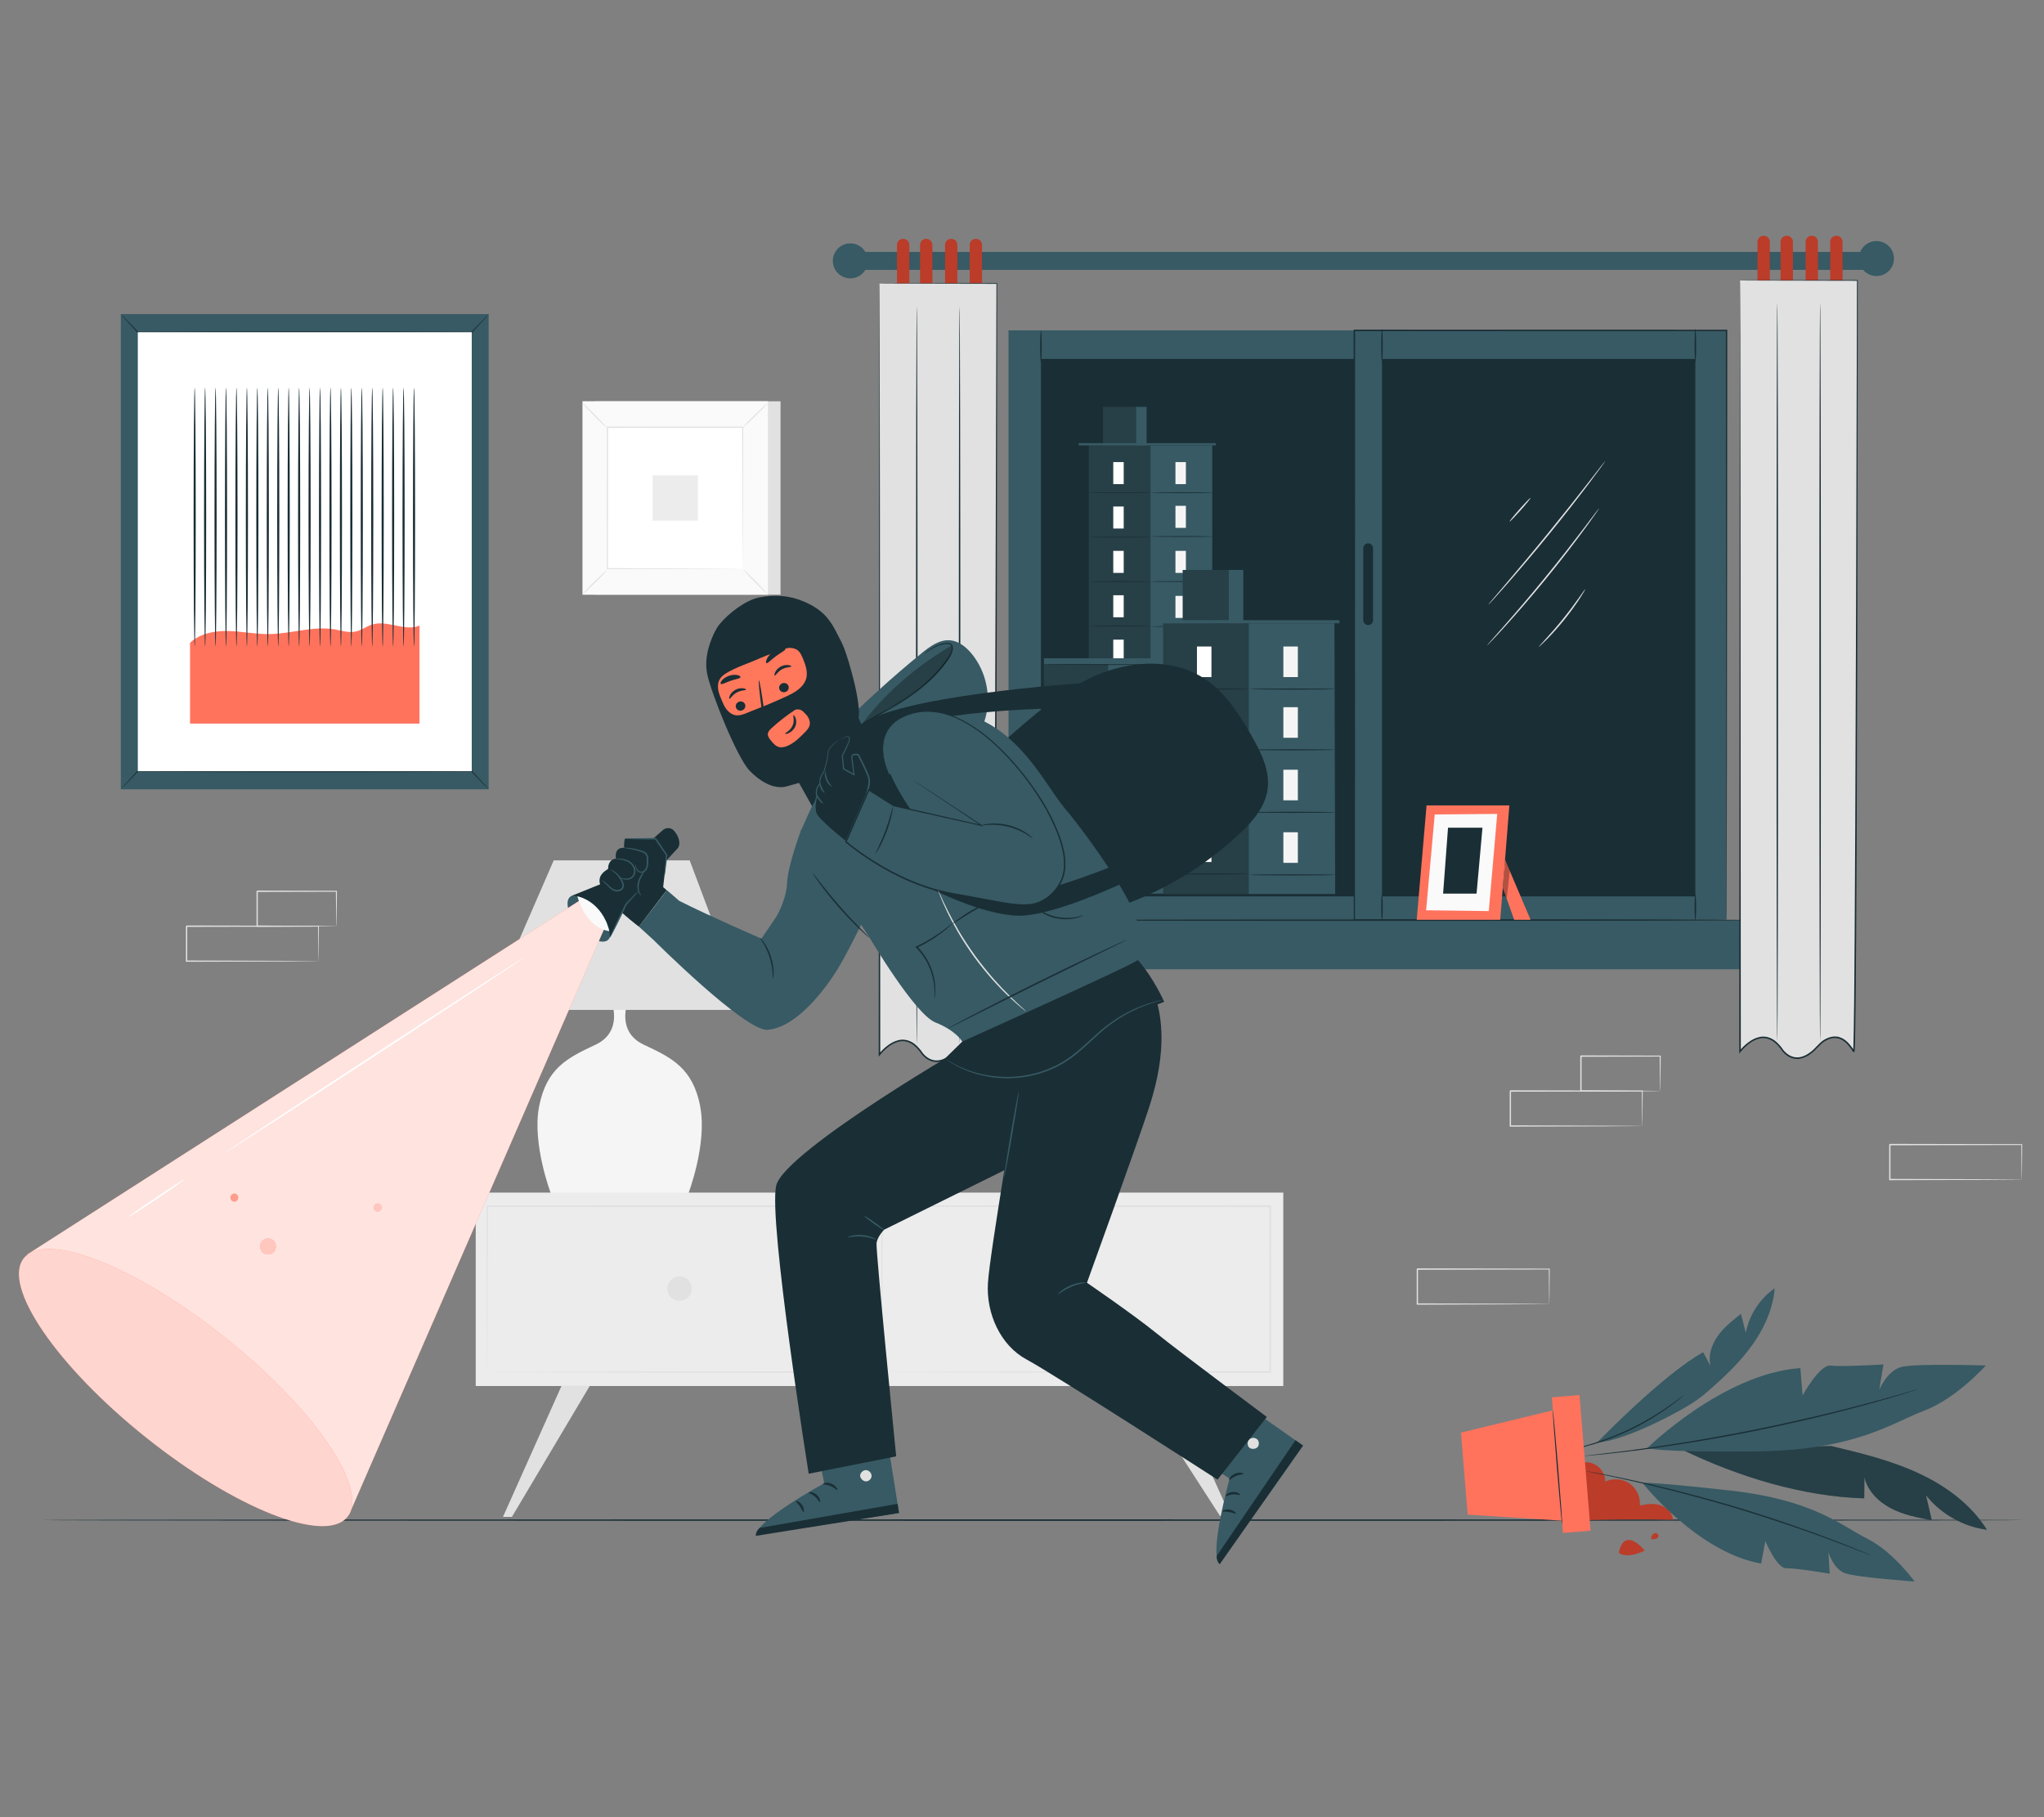 <?xml version="1.0" encoding="UTF-8"?>
<svg id="Layer_2" data-name="Layer 2" xmlns="http://www.w3.org/2000/svg" viewBox="0 0 540 480">
  <rect x="0" y="0" width="540" height="480" fill="#808080" stroke="none"/>
  <defs>
    <style>
      .cls-1 {
        opacity: .7;
      }

      .cls-2 {
        fill: #ff735d;
      }

      .cls-2, .cls-3, .cls-4, .cls-5, .cls-6, .cls-7, .cls-8, .cls-9, .cls-10, .cls-11, .cls-12, .cls-13, .cls-14 {
        stroke-width: 0px;
      }

      .cls-15 {
        opacity: .6;
      }

      .cls-3 {
        fill: #375a64;
      }

      .cls-4 {
        fill: #e1e1e1;
      }

      .cls-5 {
        fill: #ececec;
      }

      .cls-7, .cls-16 {
        opacity: .3;
      }

      .cls-8 {
        fill: #f5f5f5;
      }

      .cls-9 {
        fill: none;
      }

      .cls-17 {
        opacity: .8;
      }

      .cls-10 {
        fill: #1a2e35;
      }

      .cls-11 {
        fill: #fff;
      }

      .cls-12 {
        fill: #fafafa;
      }

      .cls-13 {
        fill: #bb3c29;
      }

      .cls-14 {
        fill: #ff785c;
      }
    </style>
  </defs>
  <g id="Layer_2-2" data-name="Layer 2">
    <g>
      <g>
        <g>
          <rect class="cls-4" x="157.21" y="106" width="49" height="51.08"/>
          <g>
            <rect class="cls-12" x="153.89" y="106" width="49" height="51.08"/>
            <path class="cls-4" d="M202.91,157.09h-49.03v-51.11h49.03v51.11ZM153.91,157.06h48.97v-51.05h-48.97v51.05Z"/>
          </g>
          <rect class="cls-11" x="160.48" y="112.86" width="35.83" height="37.35"/>
          <path class="cls-4" d="M160.48,150.46s-.31.42-.88,1.03c-.57.6-1.38,1.42-2.28,2.31-.9.89-1.73,1.68-2.34,2.24-.61.56-1,.89-1.04.86-.03-.03.31-.42.88-1.02.57-.6,1.38-1.42,2.28-2.31.9-.89,1.73-1.68,2.34-2.24.61-.56,1-.89,1.03-.86Z"/>
          <path class="cls-4" d="M196.31,150.37s.42.31,1.03.88c.6.57,1.42,1.38,2.31,2.28.89.9,1.68,1.73,2.24,2.34.56.61.89,1,.86,1.04-.03.03-.42-.31-1.02-.88-.6-.57-1.42-1.38-2.31-2.28-.89-.9-1.68-1.73-2.24-2.35-.56-.61-.89-1-.86-1.03Z"/>
          <path class="cls-4" d="M196.21,112.96s.31-.42.88-1.03c.57-.6,1.38-1.42,2.28-2.31.9-.89,1.73-1.68,2.34-2.24.61-.56,1-.89,1.04-.86.03.03-.31.42-.88,1.02-.57.6-1.38,1.42-2.28,2.31-.9.89-1.73,1.68-2.35,2.24-.61.56-1,.89-1.03.86Z"/>
          <path class="cls-4" d="M160.38,113.05s-.42-.31-1.03-.88c-.6-.57-1.42-1.38-2.31-2.28-.89-.9-1.68-1.73-2.24-2.34-.56-.61-.89-1-.86-1.04.03-.03.42.31,1.02.88.6.57,1.42,1.38,2.31,2.28.89.9,1.68,1.73,2.24,2.35.56.61.89,1,.86,1.03Z"/>
          <path class="cls-4" d="M196.21,150.21s0-.06,0-.18c0-.13,0-.3,0-.52,0-.47,0-1.14-.02-2.02,0-1.77-.02-4.34-.04-7.61-.02-6.54-.04-15.86-.07-27.02l.14.14c-10.43,0-22.68.01-35.73.02h0l.16-.16c0,13.71-.02,26.53-.02,37.35l-.14-.14c10.71.03,19.62.05,25.87.07,3.12.02,5.58.03,7.27.04.83,0,1.48.01,1.92.02.21,0,.37,0,.5,0,.11,0,.17,0,.17,0,0,0-.05,0-.16,0-.12,0-.28,0-.48,0-.44,0-1.07,0-1.9.02-1.68,0-4.13.02-7.24.04-6.27.02-15.22.04-25.96.07h-.14s0-.14,0-.14c0-10.82-.01-23.64-.02-37.35v-.16s.16,0,.16,0h0c13.05,0,25.3.01,35.73.02h.14v.14c-.03,11.19-.05,20.54-.07,27.11-.02,3.26-.03,5.82-.04,7.58,0,.86-.01,1.53-.02,1.99,0,.22,0,.38,0,.51,0,.11,0,.17,0,.17Z"/>
          <rect class="cls-5" x="172.42" y="125.56" width="11.96" height="11.96"/>
        </g>
        <g>
          <polygon class="cls-4" points="325.05 400.45 309.41 365.52 299.78 365.52 322.32 400.45 325.05 400.45"/>
          <g>
            <g>
              <path class="cls-8" d="M184.98,292.17c-1.98-10.02-7.44-12.74-14.88-16.21-7.44-3.47-4.22-11.41-4.22-11.41h-4.34s3.22,7.93-4.22,11.41c-7.44,3.47-12.89,6.2-14.88,16.21-1.98,10.02,3.22,23.44,3.22,23.44h36.08s5.21-13.42,3.22-23.44Z"/>
              <path class="cls-4" d="M197.04,266.76h-67.93l17.18-39.5h35.92l14.84,39.5Z"/>
            </g>
            <polygon class="cls-5" points="125.68 366.11 319.97 366.11 339.03 366.11 339.03 315.02 125.68 315.02 125.68 366.11"/>
            <path class="cls-4" d="M128.72,362.43s.01-.27.02-.79c0-.53.01-1.29.02-2.28.01-2.01.02-4.95.04-8.74.02-7.57.06-18.5.1-32.01l-.18.18c26.36.02,62.59.04,102.57.07h0l-.25-.25c0,15.37,0,30.19.01,43.82l.24-.24c-29.76.05-55.37.08-73.56.11-9.1.03-16.34.05-21.32.07-2.48.01-4.4.02-5.71.03-.64,0-1.13.01-1.48.01-.33,0-.51.01-.51.01,0,0,.16,0,.48.01.34,0,.82,0,1.45.01,1.3,0,3.2.02,5.66.03,4.97.02,12.19.04,21.27.07,18.23.03,43.9.07,73.72.11h.24s0-.24,0-.24c0-13.63,0-28.45.01-43.82v-.25s-.25,0-.25,0h0c-39.98.03-76.21.05-102.57.07h-.18s0,.18,0,.18c.04,13.55.07,24.52.1,32.12.02,3.77.03,6.69.04,8.7,0,.98.01,1.73.02,2.25,0,.51.02.75.02.75Z"/>
            <path class="cls-4" d="M176.3,340.38c0,1.78,1.44,3.23,3.23,3.23s3.23-1.45,3.23-3.23-1.44-3.23-3.23-3.23-3.23,1.44-3.23,3.23Z"/>
            <path class="cls-4" d="M233,362.43s.01-.27.02-.79c0-.53.01-1.29.02-2.28.01-2.01.02-4.95.04-8.74.02-7.57.06-18.5.1-32.01l-.18.18c26.36.02,62.59.04,102.57.07h0l-.25-.25c0,15.37,0,30.19.01,43.82l.24-.24c-29.76.05-55.37.08-73.56.11-9.1.03-16.34.05-21.32.07-2.48.01-4.4.02-5.71.03-.64,0-1.13.01-1.48.01-.33,0-.51.01-.51.01,0,0,.16,0,.48.01.34,0,.82,0,1.45.01,1.3,0,3.2.02,5.66.03,4.97.02,12.19.04,21.27.07,18.23.03,43.9.07,73.72.11h.24s0-.24,0-.24c0-13.63,0-28.45.01-43.82v-.25s-.25,0-.25,0h0c-39.98.03-76.21.05-102.57.07h-.18s0,.18,0,.18c.04,13.55.07,24.52.1,32.12.02,3.77.03,6.69.04,8.7,0,.98.01,1.73.02,2.25,0,.51.02.75.02.75Z"/>
            <path class="cls-4" d="M280.57,340.38c0,1.78,1.44,3.23,3.23,3.23s3.23-1.45,3.23-3.23-1.44-3.23-3.23-3.23-3.23,1.44-3.23,3.23Z"/>
            <polygon class="cls-4" points="155.79 366.11 135.24 400.68 132.88 400.68 148.33 366.11 155.79 366.11"/>
          </g>
        </g>
        <g>
          <path class="cls-4" d="M433.86,297.41s0-.06-.01-.17c0-.12,0-.28-.01-.47,0-.43-.02-1.04-.03-1.81-.01-1.59-.03-3.88-.06-6.77l.11.11c-7.96.02-20.61.04-34.85.07.08-.08-.18.18.18-.18h0v.29s0,.3,0,.3v.59c0,.39,0,.79,0,1.18,0,.78,0,1.56,0,2.33,0,1.54,0,3.05,0,4.54l-.17-.17c9.92.03,18.61.06,24.84.08,3.1.02,5.59.04,7.33.05.85,0,1.51.02,1.98.02.21,0,.38,0,.52.01.12,0,.18,0,.18.01,0,0-.05,0-.16.01-.13,0-.29,0-.5.01-.47,0-1.12.01-1.94.02-1.73.01-4.21.03-7.29.05-6.26.02-14.99.05-24.96.08h-.17s0-.17,0-.17c0-1.48,0-3,0-4.54,0-.77,0-1.55,0-2.33,0-.39,0-.78,0-1.18v-.59s0-.3,0-.3v-.28h0v-.02c.36-.36.1-.1.18-.18,14.24.03,26.89.05,34.85.07h.11s0,.11,0,.11c-.03,2.91-.05,5.22-.06,6.83-.01.77-.02,1.36-.03,1.79,0,.19,0,.34-.01.45,0,.1,0,.15-.01.15Z"/>
          <path class="cls-4" d="M438.58,288.19s0-.06-.01-.18c0-.13,0-.29-.01-.49,0-.45-.02-1.07-.03-1.85-.02-1.62-.04-3.9-.07-6.71l.13.13c-5.43.01-12.81.03-20.94.05-.16.16.21-.22.18-.18h0v.3s0,.3,0,.3v.6c0,.4,0,.8,0,1.2,0,.79,0,1.58,0,2.35,0,1.54,0,3.04,0,4.47l-.17-.17c6.05.03,11.25.06,14.98.08,1.84.02,3.31.04,4.36.05.49,0,.88.02,1.18.02.27,0,.41.01.42.02s-.12.01-.38.02c-.29,0-.67.01-1.14.02-1.04.01-2.5.03-4.33.05-3.76.02-9,.05-15.09.08h-.17s0-.17,0-.17c0-1.43,0-2.93,0-4.47,0-.77,0-1.55,0-2.35,0-.4,0-.79,0-1.2v-.6s0-.3,0-.3v-.28h0v-.02s.34-.34.18-.18c8.13.02,15.51.04,20.94.05h.13s0,.13,0,.13c-.03,2.84-.05,5.15-.07,6.79-.01.77-.02,1.37-.03,1.82,0,.41-.02.62-.03.62Z"/>
        </g>
        <g>
          <path class="cls-4" d="M84.14,253.87s0-.06-.01-.17c0-.12,0-.28-.01-.47,0-.43-.02-1.04-.03-1.81-.01-1.59-.03-3.88-.06-6.77l.11.11c-7.96.02-20.61.04-34.85.07.08-.08-.18.18.18-.18h0v.29s0,.3,0,.3v.59c0,.39,0,.79,0,1.18,0,.78,0,1.56,0,2.33,0,1.54,0,3.05,0,4.54l-.17-.17c9.92.03,18.61.06,24.84.08,3.1.02,5.59.04,7.33.05.85,0,1.51.02,1.98.02.21,0,.38,0,.52.01.12,0,.18,0,.18.01,0,0-.05,0-.16.01-.13,0-.29,0-.5.01-.47,0-1.12.01-1.95.02-1.73.01-4.21.03-7.29.05-6.26.02-14.99.05-24.96.08h-.17s0-.17,0-.17c0-1.48,0-3,0-4.54,0-.77,0-1.55,0-2.33,0-.39,0-.78,0-1.18v-.59s0-.3,0-.3v-.28h0v-.02c.36-.36.1-.1.18-.18,14.24.03,26.89.05,34.85.07h.11s0,.11,0,.11c-.03,2.91-.05,5.22-.06,6.83-.01.77-.02,1.36-.03,1.79,0,.19,0,.34-.01.45,0,.1,0,.15-.01.15Z"/>
          <path class="cls-4" d="M88.86,244.65s0-.06-.01-.18c0-.13,0-.29-.01-.49,0-.45-.02-1.07-.03-1.85-.02-1.62-.04-3.9-.07-6.71l.13.13c-5.43.01-12.81.03-20.94.05-.16.16.21-.22.18-.18h0v.3s0,.3,0,.3v.6c0,.4,0,.8,0,1.2,0,.79,0,1.58,0,2.35,0,1.54,0,3.04,0,4.47l-.17-.17c6.05.03,11.25.06,14.98.08,1.84.02,3.31.04,4.36.05.49,0,.88.02,1.18.02.27,0,.41.01.42.02,0,0-.12.01-.38.02-.29,0-.67.01-1.14.02-1.04.01-2.5.03-4.33.05-3.76.02-9,.05-15.09.08h-.17s0-.17,0-.17c0-1.43,0-2.93,0-4.47,0-.77,0-1.55,0-2.35,0-.4,0-.79,0-1.2v-.6s0-.3,0-.3v-.28h0v-.02s.34-.34.18-.18c8.13.02,15.51.04,20.94.05h.13s0,.13,0,.13c-.03,2.84-.05,5.15-.07,6.79-.01.77-.02,1.37-.03,1.82,0,.41-.02.62-.03.62Z"/>
        </g>
        <path class="cls-4" d="M409.29,344.44s0-.06-.01-.17c0-.12,0-.28-.01-.47,0-.43-.01-1.04-.03-1.81-.01-1.59-.03-3.88-.06-6.77l.11.11c-7.96.02-20.61.04-34.85.07.08-.08-.18.18.18-.18h0v.29s0,.3,0,.3v.59c0,.39,0,.79,0,1.18,0,.78,0,1.56,0,2.33,0,1.54,0,3.05,0,4.54l-.17-.17c9.92.03,18.61.06,24.84.08,3.1.02,5.59.04,7.33.05.85,0,1.51.02,1.98.02.21,0,.38,0,.52.01.12,0,.18,0,.18.01,0,0-.05,0-.16.01-.13,0-.29,0-.5.01-.47,0-1.12.01-1.94.02-1.73.01-4.21.03-7.29.05-6.26.02-14.99.05-24.96.08h-.17s0-.17,0-.17c0-1.48,0-3,0-4.54,0-.77,0-1.55,0-2.33,0-.39,0-.78,0-1.18v-.59s0-.3,0-.3v-.28h0v-.02c.36-.36.1-.1.18-.18,14.24.03,26.89.05,34.85.07h.11s0,.11,0,.11c-.03,2.91-.05,5.22-.06,6.83-.01.77-.02,1.36-.03,1.79,0,.19,0,.34-.01.45,0,.1,0,.15-.01.15Z"/>
        <path class="cls-4" d="M534.11,311.56s0-.06-.01-.17c0-.12,0-.28-.01-.47,0-.43-.02-1.04-.03-1.81-.01-1.59-.03-3.88-.06-6.77l.11.11c-7.96.02-20.61.04-34.85.07.08-.08-.18.18.18-.18h0v.29s0,.3,0,.3v.59c0,.39,0,.79,0,1.18,0,.78,0,1.56,0,2.33,0,1.54,0,3.05,0,4.54l-.17-.17c9.92.03,18.61.06,24.84.08,3.1.02,5.59.04,7.33.05.85,0,1.51.02,1.98.02.21,0,.38,0,.52.01.12,0,.18,0,.18.01,0,0-.05,0-.16.01-.13,0-.29,0-.5.01-.47,0-1.12.01-1.94.02-1.73.01-4.21.03-7.29.05-6.26.02-14.99.05-24.96.08h-.17s0-.17,0-.17c0-1.48,0-3,0-4.54,0-.77,0-1.55,0-2.33,0-.39,0-.78,0-1.18v-.59s0-.3,0-.3v-.28h0v-.02c.36-.36.1-.1.18-.18,14.24.03,26.89.05,34.85.07h.11s0,.11,0,.11c-.03,2.91-.05,5.22-.06,6.83-.01.77-.02,1.36-.03,1.79,0,.19,0,.34-.01.45,0,.1,0,.15-.01.15Z"/>
        <path class="cls-10" d="M535,401.53c0,.11-117.35.2-262.07.2s-262.1-.09-262.1-.2,117.32-.2,262.1-.2,262.07.09,262.07.2Z"/>
        <g>
          <path class="cls-13" d="M438.6,397.59c-1.73-.55-3.61-.33-5.37.1.2-2.23-.87-4.54-2.71-5.82-1.84-1.28-4.37-1.49-6.4-.53-.02-1.92-1.21-3.78-2.94-4.61-1.73-.83-3.92-.59-5.44.59l-1.55,14.4c9.26-.38,18.53-.47,27.79-.28-.12-1.81-1.65-3.3-3.38-3.85Z"/>
          <g>
            <path class="cls-3" d="M524.93,404.08c-4.25-6.78-11.01-11.7-18.29-15.04-7.28-3.34-15.12-5.23-22.9-7.1l-39.26,1.02c14.7,7.1,31.72,12.36,48.04,12.83.01-1.84.03-3.68.04-5.53.86,3.63,3.78,6.5,7.1,8.21,3.32,1.71,7.05,2.42,10.71,3.11-.51-2.2-1.03-4.41-1.54-6.61,3.93,4.95,9.83,8.3,16.1,9.11Z"/>
            <g class="cls-16">
              <path class="cls-6" d="M524.93,404.08c-4.25-6.78-11.01-11.7-18.29-15.04-7.28-3.34-15.12-5.23-22.9-7.1l-39.26,1.02c14.7,7.1,31.72,12.36,48.04,12.83.01-1.84.03-3.68.04-5.53.86,3.63,3.78,6.5,7.1,8.21,3.32,1.71,7.05,2.42,10.71,3.11-.51-2.2-1.03-4.41-1.54-6.61,3.93,4.95,9.83,8.3,16.1,9.11Z"/>
            </g>
            <path class="cls-3" d="M435.22,382.48s19.95-19.64,40.41-21.11l.59,7.23s4.52-8.27,7.46-7.89c2.94.38,13.9-.3,13.9-.3l-1.11,6.74s2.07-5.16,5.95-6.1c3.87-.94,22.21-.36,22.21-.36,0,0-7.81,8.75-16.28,11.93s-18.06,10.52-44.64,10.77c-26.59.25-28.49-.91-28.49-.91Z"/>
            <path class="cls-3" d="M433.94,391.72s14.5,18.33,31.33,21.29l1.11-5.94s3.04,7.24,5.51,7.17c2.47-.07,11.5,1.44,11.5,1.44l-.35-5.68s1.28,4.45,4.41,5.56c3.13,1.11,18.38,2.19,18.38,2.19,0,0-5.73-7.91-12.47-11.28-6.75-3.36-14.07-10.26-36.08-12.73-22.02-2.47-23.33-2.02-23.33-2.02Z"/>
            <path class="cls-10" d="M506.36,367.1s-.07.03-.22.08c-.16.05-.37.12-.65.21-.59.18-1.43.44-2.5.77-1.08.34-2.41.74-3.96,1.18-1.55.45-3.31.96-5.27,1.49-3.91,1.09-8.59,2.29-13.8,3.55-5.22,1.24-10.98,2.52-17.05,3.74-6.07,1.2-11.88,2.23-17.18,3.08-5.3.83-10.08,1.52-14.11,2.01-2.01.27-3.84.46-5.44.64-1.6.19-2.98.33-4.11.43-1.12.1-1.99.18-2.6.24-.28.02-.51.04-.68.05-.15.01-.23.01-.23,0,0,0,.08-.02.23-.04.17-.02.39-.05.67-.09.61-.07,1.48-.17,2.59-.3,1.13-.12,2.51-.28,4.1-.48,1.6-.2,3.42-.41,5.43-.69,4.02-.52,8.8-1.23,14.09-2.08,5.29-.87,11.09-1.9,17.17-3.11,6.07-1.22,11.82-2.49,17.04-3.71,5.21-1.25,9.9-2.42,13.81-3.48,1.96-.51,3.73-1.01,5.28-1.44,1.55-.42,2.89-.81,3.98-1.13,1.08-.31,1.92-.55,2.51-.72.28-.08.49-.13.66-.18.15-.04.22-.06.23-.05Z"/>
            <path class="cls-3" d="M421.91,381.07s17.24-17.89,28.05-23.89l1.95,3.7c-.69-2.74.28-5.69,1.91-8,1.64-2.31,3.9-4.08,6.12-5.83l1.27,4.99c.91-4.7,3.72-9.01,7.65-11.75-.49,6.05-3.33,11.71-7.06,16.49-3.02,3.87-6.62,7.24-10.32,10.49-1.8,1.59-3.74,3-5.81,4.22-5.46,3.22-16.95,9.03-23.77,9.58Z"/>
            <path class="cls-10" d="M494.38,410.88s-.07-.02-.19-.06c-.14-.05-.33-.12-.56-.21-.51-.2-1.23-.48-2.14-.83-1.85-.73-4.55-1.77-7.89-3.01-3.34-1.25-7.34-2.67-11.81-4.18-4.47-1.5-9.41-3.08-14.62-4.63-5.22-1.54-10.22-2.89-14.79-4.06-4.57-1.16-8.7-2.14-12.18-2.91-3.48-.77-6.3-1.37-8.26-1.77-.96-.2-1.71-.36-2.25-.47-.24-.05-.44-.1-.58-.13-.13-.03-.2-.05-.2-.05,0,0,.07,0,.2.02.15.02.34.06.59.1.54.1,1.29.23,2.26.41,1.96.36,4.79.92,8.28,1.67,3.49.74,7.63,1.7,12.21,2.84,4.57,1.16,9.58,2.51,14.81,4.04,5.22,1.55,10.16,3.14,14.62,4.65,4.46,1.53,8.46,2.97,11.79,4.25,3.33,1.27,6.02,2.33,7.86,3.1.91.38,1.62.67,2.12.88.23.1.41.18.55.24.12.06.18.09.18.09Z"/>
            <path class="cls-10" d="M414.06,383.11s.11-.05.34-.1c.26-.06.58-.14.97-.24.42-.1.94-.22,1.54-.38.6-.16,1.28-.32,2.02-.55,1.5-.42,3.26-.98,5.19-1.68,1.93-.71,4.02-1.57,6.16-2.58,2.14-1.02,4.12-2.1,5.9-3.14,1.76-1.05,3.32-2.06,4.59-2.95.65-.43,1.2-.86,1.71-1.22.5-.36.93-.68,1.27-.95.33-.24.59-.44.8-.6.19-.13.29-.2.29-.19,0,0-.08.09-.25.24-.2.17-.45.39-.76.65-.33.28-.74.62-1.24.99-.49.38-1.04.82-1.68,1.26-1.26.92-2.81,1.95-4.57,3.02-1.77,1.06-3.76,2.15-5.91,3.17-2.15,1.01-4.26,1.86-6.2,2.57-1.94.69-3.72,1.23-5.23,1.62-.75.21-1.44.36-2.04.5-.6.15-1.12.25-1.55.33-.4.07-.73.13-.99.18-.23.04-.35.05-.35.04Z"/>
            <rect class="cls-2" x="411.41" y="368.76" width="7.33" height="35.95" transform="translate(-30.15 35.13) rotate(-4.68)"/>
            <polygon class="cls-2" points="410.23 372.54 385.97 378.42 387.74 400.08 412.62 401.68 410.23 372.54"/>
            <path class="cls-10" d="M412.71,402.76c-.09,0-.71-6.77-1.4-15.13-.68-8.36-1.17-15.15-1.08-15.15.09,0,.71,6.76,1.4,15.13.68,8.36,1.17,15.14,1.08,15.15Z"/>
          </g>
          <path class="cls-13" d="M427.68,410.16s.46-3.34,2.54-3.39c2.08-.05,4.27,2.83,4.27,2.83,0,0-4.59,2.33-6.81.56Z"/>
          <path class="cls-13" d="M436.22,406.55c.09-.36-.03-.67.18-.98.2-.31.53-.57.9-.6.37-.03.77.22.83.59.07.41-.29.78-.68.91-.39.13-.82.08-1.23.08"/>
        </g>
        <g>
          <g>
            <rect class="cls-3" x="31.92" y="82.97" width="97.18" height="125.52"/>
            <path class="cls-10" d="M129.11,82.97s-.08.12-.27.34c-.21.24-.49.55-.83.94-.78.85-1.88,2.06-3.28,3.6l-.04.04h-.06c-8.45.09-25.05.15-44.11.15s-35.66-.06-44.11-.14h-.06s-.04-.04-.04-.04c-1.41-1.54-2.5-2.74-3.28-3.6-.35-.39-.62-.7-.83-.94-.18-.21-.27-.33-.27-.34,0,0,.12.09.32.29.23.23.52.52.89.89.8.83,1.93,2.01,3.38,3.51l-.1-.04c8.45-.09,25.05-.14,44.11-.14s35.66.06,44.11.14l-.1.04c1.45-1.5,2.58-2.68,3.38-3.51.37-.37.66-.66.89-.89.2-.2.31-.29.32-.29Z"/>
            <path class="cls-10" d="M31.92,208.49s.08-.12.27-.34c.21-.24.49-.55.83-.94.78-.85,1.88-2.06,3.28-3.6l.04-.04h.06c8.45-.09,25.05-.15,44.11-.15s35.66.06,44.11.15h.06s.04.04.04.04c1.41,1.54,2.5,2.74,3.28,3.6.35.39.62.7.83.94.18.21.27.33.27.34,0,0-.12-.09-.32-.29-.23-.23-.52-.52-.89-.89-.8-.83-1.93-2.01-3.38-3.51l.1.04c-8.45.09-25.05.14-44.11.14s-35.66-.06-44.11-.15l.1-.04c-1.45,1.5-2.58,2.68-3.38,3.51-.37.37-.66.66-.89.89-.2.2-.31.29-.32.29Z"/>
          </g>
          <rect class="cls-11" x="36.41" y="87.75" width="88.22" height="115.96"/>
          <path class="cls-2" d="M50.21,169.8c2.62-2.5,6.5-3.21,10.12-3.12,3.62.09,7.21.86,10.84.81,5.8-.07,11.57-2.22,17.28-1.23,1.83.32,3.68.95,5.49.56,1.59-.34,2.92-1.42,4.47-1.88,4.02-1.2,8.55,1.95,12.41.31v25.88h-60.61v-21.34Z"/>
          <path class="cls-10" d="M51.43,170.84c-.16,0-.28-15.33-.28-34.24s.13-34.25.28-34.25.28,15.33.28,34.25-.13,34.24-.28,34.24Z"/>
          <path class="cls-10" d="M54.19,170.84c-.16,0-.28-15.33-.28-34.24s.13-34.25.28-34.25.28,15.33.28,34.25-.13,34.24-.28,34.24Z"/>
          <path class="cls-10" d="M56.95,170.84c-.16,0-.28-15.33-.28-34.24s.13-34.25.28-34.25.28,15.33.28,34.25-.13,34.24-.28,34.24Z"/>
          <path class="cls-10" d="M59.71,170.84c-.16,0-.28-15.33-.28-34.24s.13-34.25.28-34.25.28,15.33.28,34.25-.13,34.24-.28,34.24Z"/>
          <path class="cls-10" d="M62.47,170.84c-.16,0-.28-15.33-.28-34.24s.13-34.25.28-34.25.28,15.33.28,34.25-.13,34.24-.28,34.24Z"/>
          <path class="cls-10" d="M65.23,170.84c-.16,0-.28-15.33-.28-34.24s.13-34.25.28-34.25.28,15.33.28,34.25-.13,34.24-.28,34.24Z"/>
          <path class="cls-10" d="M67.99,170.84c-.16,0-.28-15.33-.28-34.24s.13-34.25.28-34.25.28,15.33.28,34.25-.13,34.24-.28,34.24Z"/>
          <path class="cls-10" d="M70.75,170.84c-.16,0-.28-15.33-.28-34.24s.13-34.25.28-34.25.28,15.33.28,34.25-.13,34.24-.28,34.24Z"/>
          <path class="cls-10" d="M73.51,170.84c-.16,0-.28-15.33-.28-34.24s.13-34.25.28-34.25.28,15.33.28,34.25-.13,34.24-.28,34.24Z"/>
          <path class="cls-10" d="M76.27,170.84c-.16,0-.28-15.33-.28-34.24s.13-34.25.28-34.25.28,15.33.28,34.25-.13,34.24-.28,34.24Z"/>
          <path class="cls-10" d="M79.03,170.84c-.16,0-.28-15.33-.28-34.24s.13-34.25.28-34.25.28,15.33.28,34.25-.13,34.24-.28,34.24Z"/>
          <path class="cls-10" d="M81.79,170.84c-.16,0-.28-15.33-.28-34.24s.13-34.25.28-34.25.28,15.33.28,34.25-.13,34.24-.28,34.24Z"/>
          <path class="cls-10" d="M84.55,170.84c-.16,0-.28-15.33-.28-34.24s.13-34.25.28-34.25.28,15.33.28,34.25-.13,34.24-.28,34.24Z"/>
          <path class="cls-10" d="M87.31,170.84c-.16,0-.28-15.33-.28-34.24s.13-34.25.28-34.25.28,15.33.28,34.25-.13,34.24-.28,34.24Z"/>
          <path class="cls-10" d="M90.07,170.84c-.16,0-.28-15.33-.28-34.24s.13-34.25.28-34.25.28,15.33.28,34.25-.13,34.24-.28,34.24Z"/>
          <path class="cls-10" d="M92.82,170.84c-.16,0-.28-15.33-.28-34.24s.13-34.25.28-34.25.28,15.33.28,34.25-.13,34.24-.28,34.24Z"/>
          <path class="cls-10" d="M95.58,170.84c-.16,0-.28-15.33-.28-34.24s.13-34.25.28-34.25.28,15.33.28,34.25-.13,34.24-.28,34.24Z"/>
          <path class="cls-10" d="M98.34,170.84c-.16,0-.28-15.33-.28-34.24s.13-34.25.28-34.25.28,15.33.28,34.25-.13,34.24-.28,34.24Z"/>
          <path class="cls-10" d="M101.1,170.84c-.16,0-.28-15.33-.28-34.24s.13-34.25.28-34.25.28,15.33.28,34.25-.13,34.24-.28,34.24Z"/>
          <path class="cls-10" d="M103.86,170.84c-.16,0-.28-15.33-.28-34.24s.13-34.25.28-34.25.28,15.33.28,34.25-.13,34.24-.28,34.24Z"/>
          <path class="cls-10" d="M106.62,170.84c-.16,0-.28-15.33-.28-34.24s.13-34.25.28-34.25.28,15.33.28,34.25-.13,34.24-.28,34.24Z"/>
          <path class="cls-10" d="M109.38,170.84c-.16,0-.28-15.33-.28-34.24s.13-34.25.28-34.25.28,15.33.28,34.25-.13,34.24-.28,34.24Z"/>
        </g>
        <g>
          <rect class="cls-3" x="266.44" y="87.26" width="189.69" height="155.69"/>
          <rect class="cls-10" x="275.01" y="94.81" width="82.78" height="141.97"/>
          <rect class="cls-10" x="365.11" y="94.81" width="82.78" height="141.97"/>
          <rect class="cls-3" x="256.21" y="243.05" width="213.32" height="12.97"/>
          <path class="cls-10" d="M456.13,242.95s0-.26-.01-.75c0-.5,0-1.24-.01-2.2,0-1.94-.01-4.81-.02-8.54-.01-7.46-.03-18.35-.05-32.1-.02-27.48-.05-66.38-.09-112.08l.18.18c-30.22,0-63.45,0-98.32.02h-.01l.2-.2c-.02,58.99-.03,113.27-.04,155.69l-.16-.16c30.04.03,54.61.06,71.67.08,8.54.02,15.19.03,19.72.04,2.26,0,3.99.01,5.16.02,1.17,0,1.78.02,1.78.02,0,0-.59.01-1.74.02-1.16,0-2.88,0-5.13.02-4.52,0-11.17.02-19.69.04-17.08.02-41.68.05-71.76.08h-.16s0-.16,0-.16c-.01-42.42-.03-96.7-.04-155.69v-.2s.2,0,.2,0h.01c34.87,0,68.09.01,98.32.02h.18v.18c-.04,45.76-.07,84.7-.09,112.2-.02,13.73-.04,24.61-.05,32.06,0,3.71-.02,6.57-.02,8.51,0,.96,0,1.69-.01,2.18,0,.49-.01.73-.01.73Z"/>
          <path class="cls-4" d="M393.19,159.72s.09-.15.3-.4c.24-.28.54-.64.91-1.09.83-.98,1.99-2.33,3.4-3.99,2.87-3.37,6.81-8.05,11.07-13.28,4.26-5.24,8.05-10.04,10.77-13.53,1.34-1.72,2.43-3.12,3.22-4.14.36-.46.66-.83.89-1.12.21-.25.32-.38.33-.37.01,0-.08.15-.27.42-.21.3-.49.68-.83,1.16-.72,1-1.79,2.45-3.12,4.21-2.66,3.54-6.41,8.37-10.68,13.61-4.27,5.24-8.24,9.89-11.16,13.22-1.46,1.66-2.66,3-3.49,3.91-.4.43-.72.78-.97,1.05-.23.24-.35.36-.36.35Z"/>
          <path class="cls-4" d="M392.87,170.48s.09-.14.29-.38c.23-.27.53-.61.9-1.03.82-.93,1.94-2.2,3.32-3.77,2.8-3.18,6.62-7.62,10.71-12.63,4.09-5.01,7.68-9.64,10.24-13.01,1.26-1.66,2.28-3.02,3.03-4,.34-.44.62-.8.83-1.08.19-.24.3-.37.31-.36s-.07.15-.25.41c-.2.29-.46.67-.77,1.13-.67.97-1.67,2.37-2.93,4.08-2.51,3.42-6.06,8.08-10.16,13.09-4.1,5.01-7.95,9.42-10.8,12.56-1.43,1.57-2.59,2.83-3.41,3.68-.39.4-.7.73-.95.98-.22.22-.34.33-.35.32Z"/>
          <path class="cls-4" d="M406.49,170.88s.71-.84,1.91-2.15c1.2-1.31,2.82-3.14,4.52-5.25,1.7-2.11,3.15-4.08,4.17-5.52,1.03-1.45,1.65-2.35,1.7-2.32.02.01-.1.26-.35.69-.25.43-.63,1.04-1.11,1.79-.97,1.49-2.39,3.5-4.1,5.62-1.71,2.11-3.37,3.93-4.62,5.19-.63.63-1.14,1.13-1.51,1.47-.37.33-.58.51-.6.49Z"/>
          <path class="cls-4" d="M398.81,137.77c-.08-.07,1.09-1.53,2.62-3.25,1.53-1.72,2.83-3.06,2.91-2.98.08.07-1.09,1.53-2.62,3.25-1.53,1.72-2.83,3.06-2.91,2.98Z"/>
          <path class="cls-10" d="M361.45,165.1h0c-.71,0-1.29-.58-1.29-1.29v-19c0-.71.58-1.29,1.29-1.29h0c.71,0,1.29.58,1.29,1.29v19c0,.71-.58,1.29-1.29,1.29Z"/>
          <g>
            <path class="cls-10" d="M365.11,86.9c.11,0,.2,1.96.2,4.37s-.09,4.37-.2,4.37-.2-1.96-.2-4.37.09-4.37.2-4.37Z"/>
            <path class="cls-10" d="M447.89,86.9c.11,0,.2,1.96.2,4.37s-.09,4.37-.2,4.37-.2-1.96-.2-4.37.09-4.37.2-4.37Z"/>
          </g>
          <g>
            <path class="cls-10" d="M365.11,236.29c.11,0,.2,1.51.2,3.38s-.09,3.38-.2,3.38-.2-1.51-.2-3.38.09-3.38.2-3.38Z"/>
            <path class="cls-10" d="M447.89,236.29c.11,0,.2,1.51.2,3.38s-.09,3.38-.2,3.38-.2-1.51-.2-3.38.09-3.38.2-3.38Z"/>
          </g>
          <path class="cls-10" d="M275.01,87.26c.11,0,.2,1.93.2,4.3s-.09,4.3-.2,4.3-.2-1.93-.2-4.3.09-4.3.2-4.3Z"/>
          <path class="cls-10" d="M275.01,233.91c.11,0,.2,1.93.2,4.3s-.09,4.3-.2,4.3-.2-1.93-.2-4.3.09-4.3.2-4.3Z"/>
          <path class="cls-10" d="M469.54,243.05c0,.11-47.76.2-106.66.2s-106.67-.09-106.67-.2,47.75-.2,106.67-.2,106.66.09,106.66.2Z"/>
          <g>
            <g>
              <polygon class="cls-2" points="397.61 227.09 404.36 242.95 400.02 242.95 397.02 234.48 397.61 227.09"/>
              <g>
                <g>
                  <polygon class="cls-2" points="376.88 212.74 374.28 242.95 396.34 242.95 398.76 212.74 376.88 212.74"/>
                  <polygon class="cls-12" points="379.04 215.14 376.76 240.44 393.32 240.66 395.55 214.99 379.04 215.14"/>
                </g>
                <polygon class="cls-10" points="382.55 218.64 381.25 236.05 390.09 236.05 391.65 218.64 382.55 218.64"/>
              </g>
            </g>
            <polygon class="cls-7" points="397.02 234.48 398.07 237.44 398.87 230.05 397.72 227.35 397.02 234.48"/>
          </g>
          <g>
            <g>
              <rect class="cls-3" x="287.67" y="117.64" width="32.59" height="85.29"/>
              <g class="cls-16">
                <rect class="cls-6" x="287.67" y="117.64" width="16.29" height="85.29"/>
              </g>
              <rect class="cls-3" x="291.39" y="107.5" width="11.51" height="10.14"/>
              <g class="cls-16">
                <rect class="cls-6" x="291.39" y="107.5" width="11.51" height="10.14"/>
              </g>
              <rect class="cls-3" x="300.16" y="107.5" width="2.74" height="10.14"/>
              <rect class="cls-3" x="284.96" y="117.05" width="36.25" height=".59"/>
              <rect class="cls-11" x="294.11" y="122.06" width="2.76" height="5.82"/>
              <path class="cls-10" d="M303.97,130.16c0,.06-3.65.11-8.15.11s-8.15-.05-8.15-.11,3.65-.11,8.15-.11,8.15.05,8.15.11Z"/>
              <g>
                <rect class="cls-8" x="310.54" y="122.06" width="2.76" height="5.82"/>
                <path class="cls-10" d="M320.4,130.16c0,.06-3.65.11-8.15.11s-8.15-.05-8.15-.11,3.65-.11,8.15-.11,8.15.05,8.15.11Z"/>
              </g>
              <g>
                <rect class="cls-8" x="310.54" y="133.61" width="2.76" height="5.82"/>
                <path class="cls-10" d="M320.4,141.71c0,.06-3.65.11-8.15.11s-8.15-.05-8.15-.11,3.65-.11,8.15-.11,8.15.05,8.15.11Z"/>
              </g>
              <g>
                <rect class="cls-8" x="310.54" y="145.51" width="2.76" height="5.82"/>
                <path class="cls-10" d="M320.4,153.61c0,.06-3.65.11-8.15.11s-8.15-.05-8.15-.11,3.65-.11,8.15-.11,8.15.05,8.15.11Z"/>
              </g>
              <g>
                <rect class="cls-8" x="310.54" y="157.4" width="2.76" height="5.82"/>
                <path class="cls-10" d="M320.4,165.5c0,.06-3.65.11-8.15.11s-8.15-.05-8.15-.11,3.65-.11,8.15-.11,8.15.05,8.15.11Z"/>
              </g>
              <g>
                <rect class="cls-8" x="310.54" y="168.96" width="2.76" height="5.82"/>
                <path class="cls-5" d="M320.4,177.06c0,.06-3.65.11-8.15.11s-8.15-.05-8.15-.11,3.65-.11,8.15-.11,8.15.05,8.15.11Z"/>
              </g>
              <g>
                <rect class="cls-8" x="310.54" y="180.56" width="2.76" height="5.82"/>
                <rect class="cls-8" x="310.54" y="192.31" width="2.76" height="5.82"/>
                <path class="cls-5" d="M320.4,188.66c0,.06-3.65.11-8.15.11s-8.15-.05-8.15-.11,3.65-.11,8.15-.11,8.15.05,8.15.11Z"/>
              </g>
              <rect class="cls-11" x="294.11" y="133.79" width="2.76" height="5.82"/>
              <path class="cls-10" d="M303.97,141.89c0,.06-3.65.11-8.15.11s-8.15-.05-8.15-.11,3.65-.11,8.15-.11,8.15.05,8.15.11Z"/>
              <rect class="cls-11" x="294.11" y="145.51" width="2.76" height="5.82"/>
              <path class="cls-10" d="M303.97,153.61c0,.06-3.65.11-8.15.11s-8.15-.05-8.15-.11,3.65-.11,8.15-.11,8.15.05,8.15.11Z"/>
              <rect class="cls-11" x="294.11" y="157.23" width="2.76" height="5.82"/>
              <path class="cls-10" d="M303.97,165.33c0,.06-3.65.11-8.15.11s-8.15-.05-8.15-.11,3.65-.11,8.15-.11,8.15.05,8.15.11Z"/>
              <rect class="cls-11" x="294.11" y="168.96" width="2.76" height="5.82"/>
              <path class="cls-4" d="M303.97,177.06c0,.06-3.65.11-8.15.11s-8.15-.05-8.15-.11,3.65-.11,8.15-.11,8.15.05,8.15.11Z"/>
              <rect class="cls-11" x="294.11" y="180.68" width="2.76" height="5.82"/>
              <path class="cls-4" d="M303.97,188.78c0,.06-3.65.11-8.15.11s-8.15-.05-8.15-.11,3.65-.11,8.15-.11,8.15.05,8.15.11Z"/>
              <rect class="cls-11" x="294.11" y="192.4" width="2.76" height="5.82"/>
            </g>
            <g>
              <g>
                <g>
                  <rect class="cls-3" x="275.79" y="175.35" width="31.99" height="60.71"/>
                  <g class="cls-16">
                    <rect class="cls-6" x="275.79" y="175.35" width="16.99" height="60.71"/>
                  </g>
                </g>
                <g>
                  <rect class="cls-8" x="282.5" y="181.07" width="2.88" height="6.99"/>
                  <rect class="cls-8" x="282.5" y="208.42" width="2.88" height="6.99"/>
                  <path class="cls-10" d="M292.78,190.8c0,.06-3.8.11-8.5.11s-8.5-.05-8.5-.11,3.8-.11,8.5-.11,8.5.05,8.5.11Z"/>
                </g>
                <g>
                  <rect class="cls-8" x="282.5" y="194.85" width="2.88" height="6.99"/>
                  <path class="cls-10" d="M292.78,204.58c0,.06-3.8.11-8.5.11s-8.5-.05-8.5-.11,3.8-.11,8.5-.11,8.5.05,8.5.11Z"/>
                </g>
                <rect class="cls-4" x="295.96" y="181.07" width="2.88" height="6.99"/>
                <rect class="cls-4" x="302.2" y="181.07" width="2.88" height="6.99"/>
                <rect class="cls-4" x="295.96" y="194.33" width="2.88" height="6.99"/>
                <rect class="cls-4" x="302.2" y="194.33" width="2.88" height="6.99"/>
                <rect class="cls-4" x="295.96" y="207.59" width="2.88" height="6.99"/>
                <rect class="cls-4" x="302.2" y="207.59" width="2.88" height="6.99"/>
                <rect class="cls-3" x="275.79" y="173.88" width="34.4" height="1.52"/>
                <path class="cls-10" d="M308,175.55c0,.06-7.15.11-15.97.11s-15.97-.05-15.97-.11,7.15-.11,15.97-.11,15.97.05,15.97.11Z"/>
              </g>
              <g>
                <rect class="cls-3" x="312.46" y="150.55" width="15.98" height="14.08"/>
                <g class="cls-16">
                  <rect class="cls-6" x="312.46" y="150.55" width="15.98" height="14.08"/>
                </g>
                <polygon class="cls-3" points="352.74 236.14 307.49 236.14 307.29 164.63 352.54 164.63 352.74 236.14"/>
                <g class="cls-16">
                  <rect class="cls-6" x="307.29" y="164.63" width="22.63" height="71.52"/>
                </g>
                <rect class="cls-3" x="324.63" y="150.55" width="3.81" height="14.08"/>
                <rect class="cls-3" x="306.07" y="163.81" width="47.79" height=".82"/>
                <rect class="cls-11" x="316.22" y="170.77" width="3.83" height="8.08"/>
                <path class="cls-10" d="M329.92,182.01c0,.09-5.07.15-11.31.15s-11.31-.07-11.31-.15,5.06-.15,11.31-.15,11.31.07,11.31.15Z"/>
                <g>
                  <rect class="cls-8" x="339.05" y="170.77" width="3.83" height="8.08"/>
                  <path class="cls-10" d="M352.74,182.01c0,.09-5.07.15-11.31.15s-11.31-.07-11.31-.15,5.06-.15,11.31-.15,11.31.07,11.31.15Z"/>
                </g>
                <g>
                  <rect class="cls-8" x="339.05" y="186.8" width="3.83" height="8.08"/>
                  <path class="cls-10" d="M352.74,198.05c0,.09-5.07.15-11.31.15s-11.31-.07-11.31-.15,5.06-.15,11.31-.15,11.31.07,11.31.15Z"/>
                </g>
                <g>
                  <rect class="cls-8" x="339.05" y="203.32" width="3.83" height="8.08"/>
                  <path class="cls-10" d="M352.74,214.57c0,.09-5.07.15-11.31.15s-11.31-.07-11.31-.15,5.06-.15,11.31-.15,11.31.07,11.31.15Z"/>
                </g>
                <g>
                  <rect class="cls-8" x="339.05" y="219.84" width="3.83" height="8.08"/>
                  <path class="cls-10" d="M352.74,231.09c0,.09-5.07.15-11.31.15s-11.31-.07-11.31-.15,5.06-.15,11.31-.15,11.31.07,11.31.15Z"/>
                </g>
                <rect class="cls-11" x="316.22" y="187.05" width="3.83" height="8.08"/>
                <path class="cls-10" d="M329.92,198.29c0,.09-5.07.15-11.31.15s-11.31-.07-11.31-.15,5.06-.15,11.31-.15,11.31.07,11.31.15Z"/>
                <rect class="cls-11" x="316.22" y="203.33" width="3.83" height="8.08"/>
                <path class="cls-10" d="M329.92,214.57c0,.09-5.07.15-11.31.15s-11.31-.07-11.31-.15,5.06-.15,11.31-.15,11.31.07,11.31.15Z"/>
                <rect class="cls-11" x="316.22" y="219.61" width="3.83" height="8.08"/>
                <path class="cls-10" d="M329.92,230.85c0,.09-5.07.15-11.31.15s-11.31-.07-11.31-.15,5.06-.15,11.31-.15,11.31.07,11.31.15Z"/>
              </g>
            </g>
          </g>
          <rect class="cls-3" x="226.07" y="66.54" width="268.57" height="4.75"/>
          <path class="cls-3" d="M229.27,68.91c0,2.55-2.07,4.62-4.62,4.62s-4.62-2.07-4.62-4.62,2.07-4.62,4.62-4.62,4.62,2.07,4.62,4.62Z"/>
          <path class="cls-3" d="M500.36,68.29c0,2.55-2.07,4.62-4.62,4.62s-4.62-2.07-4.62-4.62,2.07-4.62,4.62-4.62,4.62,2.07,4.62,4.62Z"/>
          <g>
            <path class="cls-13" d="M238.6,77.45h0c-.9,0-1.63-.73-1.63-1.63v-11.11c0-.9.73-1.63,1.63-1.63h0c.9,0,1.63.73,1.63,1.63v11.11c0,.9-.73,1.63-1.63,1.63Z"/>
            <path class="cls-13" d="M244.7,77.45h0c-.9,0-1.63-.73-1.63-1.63v-11.11c0-.9.73-1.63,1.63-1.63h0c.9,0,1.63.73,1.63,1.63v11.11c0,.9-.73,1.63-1.63,1.63Z"/>
            <path class="cls-13" d="M251.3,77.45h0c-.9,0-1.63-.73-1.63-1.63v-11.11c0-.9.73-1.63,1.63-1.63h0c.9,0,1.63.73,1.63,1.63v11.11c0,.9-.73,1.63-1.63,1.63Z"/>
            <path class="cls-13" d="M257.81,77.45h0c-.9,0-1.63-.73-1.63-1.63v-11.11c0-.9.73-1.63,1.63-1.63h0c.9,0,1.63.73,1.63,1.63v11.11c0,.9-.73,1.63-1.63,1.63Z"/>
            <g>
              <g>
                <path class="cls-4" d="M232.35,74.87v203.66s5.71-7.73,10.78-.96c0,0,2.96,5.35,8.22,1.1.99-.8,2.19-2.4,3.3-3.04,2.15-1.24,4.95-1.76,7.73,2.91.7,1.17.96-203.66.96-203.66h-31Z"/>
                <path class="cls-10" d="M232.35,74.87s.67-.01,2-.02c1.34,0,3.33-.01,5.94-.02,5.25-.01,13.01-.03,23.06-.05h.1s0,.1,0,.1c-.02,19.85-.06,49.19-.1,84.71-.05,17.76-.11,37.06-.17,57.5-.05,10.22-.1,20.72-.16,31.45-.04,5.37-.09,10.79-.13,16.26-.04,2.74-.07,5.49-.11,8.25-.03,1.38-.06,2.77-.1,4.15-.01.35-.03.69-.05,1.05,0,.09-.01.17-.03.28-.05.06.09,0-.14.21-.51-.18-.16-.08-.28-.13l-.07-.11-.28-.43c-.37-.57-.8-1.11-1.28-1.59-.6-.61-1.32-1.1-2.12-1.34-.8-.25-1.67-.16-2.46.11-.8.3-1.55.7-2.16,1.29-.63.58-1.2,1.24-1.83,1.85-.31.32-.67.58-1.03.83-.35.28-.74.49-1.13.69-.79.38-1.68.67-2.59.61-.9-.04-1.77-.38-2.49-.89-.73-.52-1.31-1.18-1.78-1.94v.02c-.35-.4-.67-.84-1.07-1.2-.41-.34-.8-.71-1.29-.93-.92-.51-2-.7-3.03-.47-1.03.22-1.98.73-2.82,1.36-.84.63-1.61,1.39-2.25,2.2l-.35.45v-.57c.03-57.68.06-108.62.09-145.14.02-18.24.04-32.88.06-42.96.01-5.03.02-8.92.03-11.56,0-1.31.01-2.31.01-2.99,0-.67.01-1.01.01-1.01,0,0,0,.35.01,1.03,0,.68,0,1.69.01,3.01,0,2.65.01,6.56.03,11.61.01,10.1.03,24.75.06,43.01.02,36.49.05,87.38.09,145l-.35-.12c.67-.86,1.45-1.62,2.33-2.28.88-.65,1.87-1.2,2.98-1.43,1.11-.25,2.31-.03,3.29.51.53.23.93.63,1.37.99.41.38.75.84,1.13,1.25h0s.01.02.01.02c.84,1.38,2.29,2.56,3.95,2.62,1.67.08,3.22-.91,4.46-2.02.62-.59,1.19-1.25,1.84-1.86.33-.3.67-.59,1.08-.81.39-.22.8-.41,1.22-.56.85-.29,1.81-.39,2.7-.11.89.26,1.66.8,2.29,1.44.5.51.94,1.07,1.33,1.66l.28.44.07.11c-.06.06.19-.05-.14.15-.13-.08-.23-.08-.17-.09.01-.07.02-.16.02-.24l.05-1.03c.03-1.39.06-2.77.1-4.15.04-2.76.07-5.51.11-8.25.04-5.47.09-10.9.13-16.26.06-10.73.11-21.23.17-31.45.08-20.43.15-39.74.21-57.5.1-35.51.19-64.85.24-84.7l.1.1c-10.03-.02-17.77-.04-23-.05-2.62-.01-4.61-.02-5.96-.02-1.34,0-2.04-.02-2.04-.02Z"/>
              </g>
              <path class="cls-10" d="M242.2,80.8c.11,0,.2,43.67.2,97.54s-.09,97.55-.2,97.55-.2-43.66-.2-97.55.09-97.54.2-97.54Z"/>
              <path class="cls-10" d="M253.51,80.8c.11,0,.2,43.67.2,97.54s-.09,97.55-.2,97.55-.2-43.66-.2-97.55.09-97.54.2-97.54Z"/>
            </g>
          </g>
          <g>
            <path class="cls-13" d="M465.94,76.64h0c-.9,0-1.63-.73-1.63-1.63v-11.11c0-.9.73-1.63,1.63-1.63h0c.9,0,1.63.73,1.63,1.63v11.11c0,.9-.73,1.63-1.63,1.63Z"/>
            <path class="cls-13" d="M472.04,76.64h0c-.9,0-1.63-.73-1.63-1.63v-11.11c0-.9.73-1.63,1.63-1.63h0c.9,0,1.63.73,1.63,1.63v11.11c0,.9-.73,1.63-1.63,1.63Z"/>
            <path class="cls-13" d="M478.65,76.64h0c-.9,0-1.63-.73-1.63-1.63v-11.11c0-.9.73-1.63,1.63-1.63h0c.9,0,1.63.73,1.63,1.63v11.11c0,.9-.73,1.63-1.63,1.63Z"/>
            <path class="cls-13" d="M485.15,76.64h0c-.9,0-1.63-.73-1.63-1.63v-11.11c0-.9.73-1.63,1.63-1.63h0c.9,0,1.63.73,1.63,1.63v11.11c0,.9-.73,1.63-1.63,1.63Z"/>
            <g>
              <g>
                <path class="cls-4" d="M459.7,74.06v203.66s5.71-7.73,10.78-.96c0,0,2.96,5.35,8.22,1.1.99-.8,2.19-2.4,3.3-3.04,2.15-1.24,4.95-1.76,7.73,2.91.7,1.17.96-203.66.96-203.66h-31Z"/>
                <path class="cls-10" d="M459.7,74.06s.67-.01,2-.02c1.34,0,3.33-.01,5.94-.02,5.25-.01,13.01-.03,23.06-.05h.1s0,.1,0,.1c-.02,19.85-.06,49.19-.1,84.71-.05,17.76-.11,37.06-.17,57.5-.05,10.22-.1,20.72-.16,31.45-.04,5.37-.09,10.79-.13,16.26-.04,2.74-.07,5.49-.11,8.25-.03,1.38-.06,2.77-.1,4.15-.01.35-.03.69-.05,1.05,0,.09-.01.17-.03.28-.05.06.09,0-.14.21-.51-.18-.16-.08-.28-.13l-.07-.11-.28-.43c-.37-.57-.8-1.11-1.28-1.59-.6-.61-1.32-1.1-2.12-1.34-.8-.25-1.67-.16-2.46.11-.8.3-1.55.7-2.16,1.29-.63.58-1.2,1.24-1.83,1.85-.31.32-.67.58-1.03.83-.35.28-.74.49-1.13.69-.79.38-1.68.67-2.59.61-.9-.04-1.77-.38-2.49-.89-.73-.52-1.31-1.18-1.78-1.94v.02c-.35-.4-.67-.84-1.07-1.2-.41-.34-.8-.71-1.29-.93-.92-.51-2-.7-3.03-.47-1.03.22-1.98.73-2.82,1.36-.84.63-1.61,1.39-2.25,2.2l-.35.45v-.57c.03-57.68.06-108.62.09-145.14.02-18.24.04-32.88.06-42.96.01-5.03.02-8.92.03-11.56,0-1.31.01-2.31.01-2.99,0-.67.01-1.01.01-1.01,0,0,0,.35.01,1.03,0,.68,0,1.69.01,3.01,0,2.65.02,6.56.03,11.61.01,10.1.03,24.75.06,43.01.02,36.49.05,87.38.09,145l-.35-.12c.67-.86,1.45-1.62,2.33-2.28.88-.65,1.87-1.2,2.98-1.43,1.11-.25,2.31-.03,3.29.51.53.24.93.63,1.37.99.41.38.75.84,1.13,1.25h0s.01.02.01.02c.84,1.38,2.29,2.56,3.95,2.62,1.67.08,3.22-.91,4.46-2.02.62-.59,1.19-1.25,1.84-1.86.33-.3.67-.59,1.08-.81.39-.22.8-.41,1.22-.56.85-.29,1.81-.39,2.7-.11.89.26,1.66.8,2.29,1.44.5.51.94,1.07,1.33,1.66l.28.44.07.11c-.06.06.19-.05-.14.15-.13-.08-.23-.08-.17-.09.01-.07.02-.16.02-.24l.05-1.03c.03-1.39.06-2.77.1-4.15.04-2.76.07-5.51.11-8.25.04-5.47.09-10.9.13-16.26.06-10.73.11-21.23.17-31.45.08-20.43.15-39.74.21-57.5.1-35.51.19-64.85.24-84.7l.1.1c-10.03-.02-17.77-.04-23-.05-2.62-.01-4.61-.02-5.96-.02-1.34,0-2.04-.02-2.04-.02Z"/>
              </g>
              <path class="cls-10" d="M469.54,79.99c.11,0,.2,43.67.2,97.54s-.09,97.55-.2,97.55-.2-43.66-.2-97.55.09-97.54.2-97.54Z"/>
              <path class="cls-10" d="M480.86,79.99c.11,0,.2,43.67.2,97.54s-.09,97.55-.2,97.55-.2-43.66-.2-97.55.09-97.54.2-97.54Z"/>
            </g>
          </g>
        </g>
        <g>
          <g>
            <path class="cls-3" d="M308.27,379.91l16.57,10.64s-5.53,20.1-2.66,22.37l22.07-31.07-25.14-17.64-10.84,15.7Z"/>
            <path class="cls-4" d="M330.13,380.15c.59-.5,1.57-.44,2.09.13.52.57.47,1.57-.11,2.08-.58.51-1.76.48-2.22-.15-.45-.63-.33-1.79.35-2.15"/>
            <path class="cls-10" d="M344.25,381.84l-2-1.41-20.82,30.59s-.08,1.42.81,2.16l22.01-31.35Z"/>
            <path class="cls-10" d="M324.75,390.9c.16.1.76-.62,1.79-1.04,1.01-.44,1.95-.37,1.99-.55.07-.16-1.01-.57-2.24-.05-1.23.51-1.7,1.57-1.53,1.64Z"/>
            <path class="cls-10" d="M323.82,395.17c.13.14.85-.35,1.87-.42,1.01-.1,1.81.26,1.91.1.13-.13-.7-.86-1.97-.75-1.26.1-1.96.96-1.81,1.07Z"/>
            <path class="cls-10" d="M326.48,399.81c.13-.12-.49-.87-1.61-1.06-1.12-.2-1.96.3-1.87.45.07.18.85.02,1.76.19.92.15,1.6.56,1.72.41Z"/>
            <path class="cls-10" d="M321.21,388.04c.19.03.46-.82,1.13-1.65.65-.85,1.41-1.32,1.34-1.49-.05-.17-1.08.1-1.85,1.09-.78.98-.79,2.05-.61,2.06Z"/>
            <path class="cls-10" d="M317.34,386.18c.06.05.58-.5,1.09-1.59.25-.54.49-1.23.64-2.01.07-.39.13-.81.15-1.24,0-.21.03-.45-.04-.74-.04-.28-.38-.66-.77-.64-.36,0-.66.21-.82.43-.17.23-.25.45-.33.65-.16.41-.27.82-.35,1.22-.14.79-.14,1.53-.06,2.12.17,1.2.57,1.86.64,1.82.1-.03-.14-.73-.18-1.86-.02-.57.02-1.24.18-1.96.08-.36.2-.73.35-1.1.14-.4.34-.68.55-.66.08,0,.1.02.15.16.04.14.03.33.03.54-.01.41-.05.8-.1,1.17-.11.74-.29,1.4-.48,1.94-.38,1.08-.75,1.71-.66,1.76Z"/>
          </g>
          <g>
            <path class="cls-3" d="M213.85,372.48l3.9,19.3s-18.28,10.03-17.9,13.67l37.67-5.8-4.85-30.33-18.82,3.16Z"/>
            <path class="cls-4" d="M228.9,388.34c.77.08,1.41.82,1.36,1.59-.05.77-.8,1.43-1.57,1.37-.77-.07-1.57-.93-1.44-1.69.13-.76,1.06-1.49,1.79-1.24"/>
            <path class="cls-10" d="M237.51,399.65l-.39-2.42-36.45,6.37s-1.08.93-.99,2.09l37.82-6.04Z"/>
            <path class="cls-10" d="M217.43,391.97c.04.18.98.12,1.99.56,1.02.42,1.63,1.14,1.78,1.04.17-.06-.29-1.13-1.53-1.64-1.23-.53-2.31-.12-2.24.04Z"/>
            <path class="cls-10" d="M213.72,394.27c-.01.19.84.37,1.6,1.05.78.66,1.08,1.48,1.26,1.44.18,0,.13-1.11-.83-1.93-.95-.84-2.06-.73-2.03-.56Z"/>
            <path class="cls-10" d="M212.24,399.41c.18.01.28-.96-.36-1.89-.64-.94-1.58-1.2-1.63-1.03-.08.17.57.62,1.09,1.4.53.76.72,1.54.9,1.53Z"/>
            <path class="cls-10" d="M217.03,387.44c.11.16.91-.24,1.97-.34,1.06-.12,1.93.09,2-.08.09-.15-.82-.71-2.07-.57-1.25.13-2.02.86-1.9.99Z"/>
            <path class="cls-10" d="M215.66,383.36c.01.08.76.07,1.9-.32.57-.2,1.22-.5,1.89-.94.33-.22.67-.47,1-.76.16-.14.35-.29.5-.54.17-.23.21-.74-.08-1-.24-.26-.61-.33-.88-.29-.28.04-.5.13-.7.22-.41.17-.78.38-1.12.6-.67.45-1.19.96-1.56,1.44-.75.96-.93,1.7-.86,1.73.09.05.43-.6,1.21-1.43.39-.41.91-.85,1.54-1.24.32-.19.66-.37,1.04-.52.38-.17.73-.23.86-.07.05.06.06.09,0,.22-.07.12-.21.26-.37.4-.3.27-.61.52-.91.74-.61.44-1.2.77-1.72,1.01-1.04.48-1.75.65-1.73.75Z"/>
          </g>
          <g>
            <path class="cls-3" d="M256.59,172.55c-1.45-1.71-3.35-3.23-5.59-3.42-2.78-.24-5.27,1.59-7.44,3.35-7.9,6.43-15.45,13.3-22.6,20.55l39.03-2.27c2.11-6.11.76-13.28-3.41-18.22Z"/>
            <path class="cls-10" d="M244.24,172.68s.09-.11.3-.29c.2-.19.52-.44.94-.75.86-.58,2.16-1.44,4.04-1.79.47-.07.98-.11,1.52.07.26.08.54.34.61.63.08.27.11.56.1.85-.09,1.18-.79,2.22-1.5,3.2-1.41,2.03-3.23,4.07-5.37,5.96-4.3,3.77-8.84,6.29-12.11,8.05-1.64.88-2.99,1.55-3.92,2.01-.44.21-.79.38-1.08.52-.25.11-.38.17-.39.16,0-.01.12-.09.35-.23.28-.15.62-.35,1.05-.58.96-.53,2.27-1.24,3.86-2.12,3.22-1.82,7.72-4.37,11.98-8.1,2.11-1.87,3.92-3.88,5.33-5.87.72-.98,1.39-1.97,1.47-3.01.02-.26,0-.51-.07-.74-.06-.22-.2-.35-.42-.44-.43-.16-.92-.14-1.36-.08-1.81.29-3.13,1.1-3.99,1.64-.86.57-1.3.95-1.33.92Z"/>
            <g class="cls-16">
              <path class="cls-6" d="M251.47,170.51c-8.77,5.01-17.72,12.54-23.67,20.71l4.76-2.55c2.64-2.04,4.31-2.55,5.34-3.27,3.7-2.56,6.06-4.17,8.44-6.5,2.38-2.33,5.49-5.42,5.13-8.4Z"/>
            </g>
          </g>
          <g>
            <g>
              <path class="cls-10" d="M222.97,171.15c-2.03-5.22-4.93-6.96-7.59-9.55-.4-.39-3.28-2.19-3.76-1.9-.34.21-.86,4.23-.89,4.63-.32,3.82,3.78,6.15,5.7,9.47,1.92,3.32,4.11,6.08,6.7,8.91l3.63,7.2c.93-3.74-2.44-15.32-3.79-18.77Z"/>
              <path class="cls-14" d="M231.37,199.84l-14-30.05c-3.72-8.52-11.78-13.46-20.19-9.51l-.76.41c-7.61,4.13-10.78,13.42-7.27,21.34,3.26,7.37,6.97,15.47,9.07,19.23,4.35,7.79,12.86,4.75,12.86,4.75.02,0,3.84,7.31,4.99,9.66l11.92-5.77,2.75-1.68.63-8.38Z"/>
              <path class="cls-13" d="M211.09,206.01s5.1-2.39,8.57-8.56c0,0,.75,7.23-7.46,10.77l-1.11-2.21Z"/>
              <path class="cls-10" d="M194.49,187.05c.3.6,1.06.85,1.69.54.63-.3.91-1.03.61-1.64-.3-.6-1.06-.85-1.69-.54-.63.3-.91,1.04-.61,1.64Z"/>
              <path class="cls-10" d="M192.71,184.59c.22.07.73-1.02,1.93-1.67,1.2-.67,2.42-.53,2.47-.75.03-.1-.26-.29-.79-.36-.53-.07-1.32,0-2.07.42-.75.41-1.23,1.03-1.44,1.51-.22.49-.2.82-.09.85Z"/>
              <path class="cls-10" d="M205.96,182.18c.3.6,1.06.85,1.69.54.63-.3.91-1.03.61-1.64-.3-.6-1.06-.85-1.69-.54-.64.3-.91,1.04-.61,1.64Z"/>
              <path class="cls-10" d="M204.67,178.46c.22.07.73-1.02,1.93-1.67,1.2-.67,2.42-.53,2.47-.75.03-.1-.25-.29-.79-.36-.53-.07-1.32,0-2.07.42-.75.41-1.23,1.03-1.44,1.51-.22.49-.2.82-.09.85Z"/>
              <path class="cls-10" d="M205.38,190.06c-.03-.07-.85.21-2.15.71-.32.14-.65.23-.81.05-.19-.18-.24-.58-.29-1.02-.12-.9-.24-1.85-.36-2.84-.55-4.02-1.12-7.26-1.28-7.24-.16.02.15,3.3.7,7.32.14.99.28,1.93.41,2.83.07.41.09.92.5,1.29.21.18.52.23.75.18.23-.05.4-.14.56-.21,1.26-.6,2.02-1,1.98-1.07Z"/>
              <path class="cls-10" d="M202.46,175.15c.35.18,1.24-.88,2.55-1.83,1.29-.98,2.56-1.52,2.49-1.91-.04-.18-.44-.29-1.07-.19-.63.09-1.47.4-2.25.98-.78.58-1.32,1.29-1.59,1.87-.27.58-.29.99-.13,1.08Z"/>
              <path class="cls-10" d="M190.44,180.67c.37.21,1.33-.43,2.61-.85,1.26-.45,2.43-.54,2.58-.93.06-.18-.2-.43-.76-.56-.55-.13-1.41-.12-2.28.18-.87.3-1.55.81-1.9,1.25-.36.45-.41.8-.24.91Z"/>
              <path class="cls-10" d="M188.25,171.22c-1.13-.05.12-4.23,1.81-6.29,2.56-3.11,7.13-6.5,10.59-7.13,4.16-.76,7.85-.56,11.74,1.1,5.1,2.18,7.14,4.93,9.2,9.39.54,1.17-.54,3.75-.68,5.03-.17,1.59-1.26,3.07-.38,4.71.32.6.45,1.3.25,1.95-.48,1.56-2.2,1.16-3.25.43-2.26-1.55-3.65-4.05-4.96-6.45-.93-1.71-1.88-3.46-2.21-5.38-.18-1.04-.17-2.12-.41-3.15-.24-1.03-.78-2.07-1.73-2.54-.15-.08-.39-.16-.67-.23-2.22-.6-4.59.06-6.2,1.71-2.55,2.61-7.01,6.82-8.9,6.45-2.72-.53-3.67-1.28-3.67-1.28l-.52,1.68Z"/>
              <path class="cls-10" d="M209.61,188.93c-.19.08.42,1.34-.23,2.76-.64,1.42-2.05,1.93-1.98,2.11.02.09.42.1.99-.16.57-.25,1.29-.82,1.69-1.69.39-.87.32-1.74.11-2.28-.21-.55-.5-.79-.58-.75Z"/>
            </g>
            <path class="cls-10" d="M215.38,163.05s-10.65-1.14-15.87-1.9-10.87,6.22-10.87,6.22c-.16.37-2.96,5.55-1.76,10.89,1.2,5.33,7.87,21.89,11.12,25.27,3.26,3.38,7.07,5.23,10.39,4.03l2.7-.76,4.99,8.89,13.24-20.26-13.93-32.37ZM197.34,188.32c-.96.38-1.97.76-3,.6-.96-.15-1.79-.77-2.38-1.52s-.95-1.62-1.31-2.49c-.37-.88-.74-1.77-.9-2.7s-.09-1.93.39-2.76c.52-.9,1.45-1.51,2.39-2.02,1.59-.87,3.28-1.55,4.98-2.21,3.12-1.21,3.91-1.76,7.09-2.81.73-.23,2.94-1.2,3.71-1.26.8-.06,1.65.08,2.3.53.77.53,1.16,1.42,1.51,2.26.7,1.7,1.36,3.56.86,5.32-.33,1.14-1.12,2.12-2.08,2.87-.95.76-2.06,1.31-3.18,1.83-3.39,1.6-6.89,2.97-10.38,4.34ZM213.83,191.76c-.21.66-.7,1.17-1.18,1.67-1.4,1.43-2.87,2.89-4.73,3.64-.65.26-1.38.43-2.06.27-.97-.23-1.66-1.05-2.27-1.83-.37-.46-.75-.98-.74-1.57.02-.66.53-1.18,1.01-1.62,1.94-1.78,4.02-3.39,6.22-4.83.72-.25,1.51-.08,2.07.44.51.48,1.04,1.01,1.3,1.45.43.72.65,1.6.39,2.4Z"/>
          </g>
          <g>
            <path class="cls-3" d="M211.63,219.29s-3.49,9.28-3.69,13.89c-.19,4.61-2.88,9.03-2.88,9.03l-3.9,5.73s-14.36-6.23-21.74-10c0,0-3.29-2.88-3.29-2.81,0,.22-7.35,9.63-7.35,9.63l3.85,3.5s24.25,24.22,30.15,23.76c7.84-.61,15.53-11.18,18.6-16.18,3.07-5,9.54-18.59,9.54-18.59l-14.53-17.98h-4.77Z"/>
            <path class="cls-10" d="M165.1,221.53h8.08l2.95,4.34s-.65,6.15-.93,8.46l.93.81-7.35,9.63s-6.9-5.27-8.55-8.05c-1.65-2.78-2.08-3.47-1.74-4.86.35-1.39,2.17-2.33,2.17-2.33,0,0-.17-2.53,2.08-2.71,0,0-.69-3.04,2.17-2.87,0,0-.17-.96.17-2.43Z"/>
            <path class="cls-10" d="M214.65,230.55s.23.23.59.68c.41.52.91,1.17,1.5,1.93,1.27,1.63,3.05,3.85,5.12,6.21,2.07,2.37,4.04,4.43,5.48,5.91.68.69,1.25,1.27,1.71,1.74.4.41.62.65.6.67s-.27-.18-.71-.56c-.44-.38-1.05-.94-1.8-1.66-1.5-1.43-3.5-3.47-5.58-5.84-2.08-2.38-3.84-4.63-5.05-6.31-.61-.84-1.09-1.52-1.4-2.01-.32-.48-.48-.76-.46-.77Z"/>
            <path class="cls-10" d="M204.25,258.52c-.13,0,.05-2.62-.93-5.63-.94-3.03-2.59-5.07-2.48-5.14.04-.03.49.44,1.08,1.31.59.87,1.28,2.17,1.77,3.71.48,1.54.67,3,.68,4.06.02,1.05-.09,1.7-.13,1.7Z"/>
          </g>
          <g>
            <path class="cls-10" d="M269.06,285.75c0,1.41-7.56,45.06-8.06,53.16-.5,8.1,3.36,16.5,10.16,20.16,7.26,3.91,50.49,31.77,50.49,31.77l13.03-16.56s-23.37-17.42-29.07-22.04c-6.37-5.16-18.45-13.4-18.45-13.4,0,0,13.68-37.8,16.46-46.46,2.97-9.25,6.5-24.72-2.61-37.7l-34.23,17.58-2.61,7.84,4.88,5.65Z"/>
            <path class="cls-3" d="M279.52,341.88c-.08-.06,1.21-1.46,3.34-2.35,2.12-.91,4.02-.85,4.01-.75.01.12-1.82.25-3.86,1.12-2.05.85-3.41,2.08-3.49,1.98Z"/>
          </g>
          <g>
            <path class="cls-10" d="M258.37,274.64c-.26-.21-51.2,29.39-53.31,38.55-2.11,9.16,8.59,76.08,8.59,76.08l23.11-4.58s-5.44-54.6-5.19-56.36,2.02-3.52,2.02-3.52l32.05-15.85,6.69-22.19-5.99-10.92-7.98-1.21Z"/>
            <path class="cls-3" d="M223.85,326.84c-.05-.08,1.65-.79,3.87-.62,2.22.15,3.8,1.1,3.74,1.18-.05.11-1.64-.64-3.77-.78-2.12-.17-3.81.34-3.84.22Z"/>
            <path class="cls-3" d="M228.31,321.19c.06-.09,1.28.66,2.73,1.68,1.44,1.02,2.56,1.92,2.5,2.01-.06.09-1.28-.66-2.73-1.68-1.44-1.02-2.56-1.92-2.5-2.01Z"/>
          </g>
          <path class="cls-3" d="M269.14,288.33c.11.02-.66,5.09-1.73,11.34-1.06,6.24-2.01,11.29-2.12,11.27-.11-.02.66-5.09,1.73-11.34,1.06-6.24,2.01-11.29,2.12-11.27Z"/>
          <g>
            <path class="cls-10" d="M330.67,194.38c-3.34-5.85-7.14-11.75-12.84-15.35-8.2-5.17-19.03-4.52-27.96-.75-5.81,2.46-11,6.07-15.93,10.06-2.64,2.14-5.2,4.38-7.75,6.61l29.3,44.54c11.84-4.06,22.8-10.65,31.93-19.21,3.42-3.2,6.74-6.98,7.44-11.61.76-5.01-1.69-9.89-4.2-14.29Z"/>
            <path class="cls-10" d="M228.52,196.42s7.39-11.97,23.17-7.13c15.79,4.84,33.36,33.62,39.22,41.26,3.13,4.08,3.83,16.34,9.68,23.01,4.35,4.97,6.97,11.08,6.97,11.08,0,0-9.79,3.16-18.19,11.82-8.4,8.66-35.18,11.09-39.77,3.2l4.64-4.55-7.13-12.22s-27.44-30.42-25.38-33.35c.75-1.06-5.69-11.72-5.69-11.72l12.48-21.39Z"/>
            <path class="cls-3" d="M229.77,247.72s11.91,20.2,17.34,22.35c5.43,2.14,7.13,5.05,7.13,5.05,0,0,46.56-20.93,46.35-21.55-.21-.63-.48-3.32,0-8.52.48-5.2-13.26-24.43-19.3-31.56-6.04-7.14-14.88-27.58-36.04-25.61-21.17,1.97-31.73,27.26-31.73,27.26l-2.04,4.55,18.29,28.05Z"/>
            <path class="cls-10" d="M286.6,180.41s-51.14,3.25-59.94,11.65c-7.08,6.77-3.89,13.85-2.24,17.13,1.65,3.28,3.76,10.1,3.76,10.1l15.52-1.18s-11.67-14.48-10.1-22.24c1.57-7.76,43.28-8.71,43.28-8.71l9.71-6.75Z"/>
            <path class="cls-10" d="M245.9,234.71s13.44,6.88,22.92,7.17c9.49.29,29.62-9.46,29.62-9.46l-1.84-4.69s-21.48,8.95-29.31,8.56c-7.83-.39-21.39-1.58-21.39-1.58Z"/>
            <g>
              <g>
                <path class="cls-10" d="M221.81,195.35s-3.01,2-3.01,3.5-1.11,5.07-1.11,5.07c0,0-1.27,1.39-1.04,3.12,0,0-1.39,1.39-.81,3.35,0,0-1.01,2.73-.14,4.62.87,1.9,7.8,7.34,7.8,7.34l5.41-12.27s1.16-3.17.64-4.78c-.53-1.62-2.75-5.93-2.75-5.93,0,0-1.94-.62-1.71.96.23,1.57.58,4.28.58,4.28l-2.74-1.5-.36-3.47s1.48-2.77,1.83-4.04c.35-1.27-.69-1.04-.69-1.04l-1.89.79Z"/>
                <path class="cls-3" d="M221.81,195.35s.15-.09.47-.23c.34-.15.81-.36,1.4-.62h0s0,0,0,0c.18-.03.39-.04.58.08.2.12.28.37.27.59-.02.46-.2.9-.38,1.37-.38.94-.89,2-1.49,3.16v-.07c.13,1.04.25,2.21.39,3.46l-.07-.11c.87.47,1.79.97,2.75,1.49l-.23.15c-.14-1.02-.29-2.09-.45-3.22-.04-.28-.08-.56-.12-.85-.04-.27-.1-.63.05-.96.17-.35.57-.5.89-.51.33-.02.64.03.96.12l.07.02.03.07c.61,1.18,1.22,2.41,1.82,3.7.3.65.6,1.3.86,2,.29.72.26,1.53.17,2.28-.1.76-.28,1.51-.51,2.25-.21.76-.59,1.45-.88,2.17-.63,1.43-1.27,2.89-1.93,4.37-.96,2.18-1.9,4.31-2.81,6.37l-.1.23-.2-.16c-2.23-1.79-4.34-3.55-6.19-5.39-.45-.47-.9-.93-1.28-1.46-.41-.52-.62-1.17-.69-1.79-.13-1.26.11-2.45.47-3.54v.1c-.39-1.3.05-2.64.86-3.5l-.04.12c-.15-1.28.4-2.41,1.09-3.23l-.03.05c.46-1.48.82-2.84,1.03-4.03.05-.3.09-.59.1-.87,0-.13.03-.29.04-.43.05-.13.08-.27.14-.39.24-.49.56-.85.85-1.16.6-.61,1.14-1.01,1.5-1.27.18-.13.32-.22.42-.28.1-.06.15-.09.15-.08,0,0-.04.04-.13.11-.11.08-.24.19-.4.31-.34.28-.86.69-1.44,1.31-.28.31-.59.68-.8,1.14-.06.11-.08.24-.13.36-.01.13-.03.25-.03.4,0,.29-.05.59-.09.89-.2,1.22-.54,2.58-.99,4.08v.02s-.03.03-.03.03c-.63.77-1.14,1.85-.99,3.01v.07s-.04.06-.04.06c-.72.79-1.12,2.03-.76,3.2v.05s0,.06,0,.06c-.34,1.04-.56,2.22-.43,3.39.07,1.21.99,2.11,1.89,3.03,1.84,1.81,3.95,3.57,6.17,5.34l-.3.07c.91-2.06,1.85-4.19,2.8-6.37.65-1.48,1.3-2.94,1.93-4.37.3-.73.67-1.4.87-2.13.22-.72.4-1.46.5-2.18.09-.73.12-1.45-.14-2.1-.25-.67-.55-1.33-.84-1.97-.59-1.28-1.2-2.52-1.8-3.69l.1.09c-.52-.15-1.23-.2-1.43.21-.1.21-.07.47-.03.76.04.29.08.57.11.85.15,1.13.29,2.2.42,3.22l.04.3-.27-.15c-.96-.53-1.87-1.04-2.74-1.51l-.07-.04v-.07c-.13-1.25-.24-2.42-.35-3.47v-.04s.01-.03.01-.03c.61-1.15,1.13-2.19,1.53-3.12.19-.46.37-.9.4-1.3,0-.2-.05-.38-.19-.47-.14-.09-.33-.1-.48-.07h.01c-.6.23-1.07.42-1.42.56-.32.12-.49.18-.5.17Z"/>
              </g>
              <g>
                <path class="cls-3" d="M241.26,206.09l18.08,11.97-23.2-5.24-6.6-4.18-6.04,13.72s12.98,11.26,28.52,13.81c15.53,2.55,20.57,5.07,25.92-.02s3.82-12.48-1.02-21.65c-4.84-9.17-21.08-30.61-36.26-26-8.2,2.49-8.73,9.57-5.83,15.9"/>
                <path class="cls-10" d="M234.82,204.4s-.09-.17-.24-.51c-.08-.17-.17-.39-.28-.64-.09-.26-.2-.56-.33-.9-.44-1.37-1.07-3.5-.71-6.28.21-1.37.74-2.89,1.82-4.2,1.07-1.32,2.64-2.39,4.48-3.1,1.83-.72,3.96-1.11,6.19-1,2.24.09,4.57.67,6.84,1.66,4.57,1.96,8.92,5.36,12.97,9.51,2.03,2.08,3.98,4.37,5.86,6.83,1.86,2.47,3.67,5.1,5.26,7.96,1.55,2.87,3.01,5.91,3.97,9.22.47,1.65.81,3.37.82,5.14.02,1.76-.32,3.57-1.16,5.18-.82,1.61-2.08,2.99-3.55,4.08-1.47,1.1-3.29,1.76-5.15,1.89-1.86.15-3.72-.08-5.56-.36-1.84-.28-3.68-.63-5.53-.98-1.77-.33-3.53-.66-5.29-.98-1.75-.31-3.5-.58-5.23-.95-3.45-.74-6.76-1.86-9.9-3.21-3.14-1.35-6.1-2.94-8.9-4.67-2.79-1.73-5.43-3.58-7.85-5.6l-.1-.09.06-.13c2.12-4.79,4.14-9.36,6.06-13.71l.08-.18.17.11c2.28,1.45,4.47,2.84,6.6,4.19l-.05-.02c8.94,2.04,16.74,3.82,23.19,5.28l-.09.21c-5.7-3.8-10.21-6.81-13.3-8.87-1.53-1.03-2.71-1.82-3.52-2.36-.39-.27-.69-.47-.9-.61-.2-.14-.3-.22-.3-.22,0,0,.11.06.32.19.22.14.52.33.92.59.82.53,2,1.31,3.55,2.31,3.11,2.04,7.63,5.02,13.36,8.78l.54.36-.63-.14c-6.45-1.45-14.26-3.19-23.21-5.2h-.03s-.02-.02-.02-.02c-2.13-1.34-4.32-2.73-6.61-4.17l.25-.08c-1.91,4.35-3.92,8.93-6.03,13.72l-.05-.21c2.39,1.99,5.03,3.83,7.81,5.55,2.78,1.71,5.74,3.29,8.86,4.63,3.12,1.34,6.4,2.45,9.83,3.18,1.71.36,3.46.64,5.22.95,1.75.32,3.52.65,5.29.98,1.85.35,3.68.7,5.51.98,1.83.27,3.66.5,5.47.35,3.64-.2,6.77-2.71,8.38-5.75.81-1.55,1.14-3.29,1.12-5.01,0-1.72-.33-3.42-.8-5.04-.94-3.26-2.39-6.29-3.92-9.14-3.2-5.66-7.03-10.58-11.03-14.74-4.02-4.14-8.33-7.53-12.85-9.48-2.24-.99-4.54-1.56-6.74-1.66-2.2-.11-4.29.26-6.1.96-1.82.68-3.36,1.72-4.41,3.01-1.07,1.28-1.6,2.76-1.81,4.11-.38,2.73.22,4.87.63,6.23.12.34.22.64.31.91.1.25.19.47.26.64.14.35.2.53.2.53Z"/>
              </g>
              <path class="cls-3" d="M219.76,207.78c-.05.09-.98-.5-1.5-1.7-.53-1.2-.34-2.28-.24-2.26.12,0,.11,1.01.6,2.1.47,1.1,1.21,1.77,1.13,1.86Z"/>
              <path class="cls-3" d="M217.82,209.38c-.07.08-.64-.34-1-1.11-.36-.77-.3-1.48-.2-1.48.11,0,.23.62.56,1.31.32.7.72,1.19.64,1.28Z"/>
              <path class="cls-3" d="M217.48,212.24c-.06.09-.75-.31-1.3-1.1-.55-.78-.69-1.57-.59-1.59.11-.03.4.64.92,1.36.51.73,1.04,1.23.97,1.33Z"/>
              <path class="cls-10" d="M272.82,221.42c-.04.05-.67-.45-1.78-1.11-1.1-.66-2.72-1.43-4.62-1.92-1.9-.48-3.69-.58-4.97-.53-1.29.05-2.08.19-2.09.12,0-.03.19-.09.54-.17.35-.09.88-.17,1.53-.23,1.3-.13,3.14-.07,5.09.42,1.95.5,3.59,1.33,4.67,2.06.54.37.96.69,1.23.94.27.24.41.39.4.41Z"/>
              <path class="cls-10" d="M231.3,225.47c-.05-.03.28-.69.79-1.77.51-1.08,1.19-2.58,1.82-4.28.63-1.7,1.11-3.28,1.43-4.43.32-1.15.5-1.87.56-1.86.05,0-.03.75-.29,1.92-.25,1.17-.69,2.78-1.33,4.5-.64,1.72-1.36,3.22-1.94,4.27-.58,1.05-1,1.67-1.04,1.64Z"/>
            </g>
            <path class="cls-10" d="M251.65,243.89s-.2.24-.61.63c-.42.39-1.04.93-1.85,1.56-1.61,1.27-4.01,2.88-6.94,4.27l.05-.32c.4.4.81.84,1.19,1.31,2.34,2.88,3.31,6.21,3.53,8.59.12,1.2.07,2.17.01,2.84-.08.67-.15,1.03-.17,1.03-.08,0,.17-1.48-.12-3.83-.29-2.33-1.28-5.56-3.56-8.37-.37-.46-.77-.89-1.16-1.28l-.2-.2.25-.12c2.91-1.37,5.3-2.92,6.95-4.13.82-.6,1.47-1.11,1.91-1.46.44-.35.69-.54.71-.52Z"/>
            <path class="cls-4" d="M271.13,267.2s-.12-.07-.33-.23c-.24-.2-.54-.44-.91-.73-.79-.64-1.9-1.61-3.22-2.86-1.33-1.24-2.84-2.79-4.45-4.58-1.59-1.8-3.27-3.85-4.91-6.09-1.62-2.25-3.05-4.48-4.27-6.56-1.2-2.08-2.21-4-2.98-5.65-.78-1.64-1.36-3-1.72-3.95-.17-.44-.3-.8-.41-1.09-.09-.25-.13-.39-.12-.39.01,0,.08.12.19.36.13.28.29.64.48,1.06.4.93,1.02,2.26,1.83,3.88.8,1.63,1.83,3.52,3.04,5.59,1.23,2.05,2.66,4.27,4.28,6.51,1.63,2.23,3.29,4.27,4.86,6.08,1.59,1.79,3.07,3.36,4.37,4.62,1.29,1.27,2.37,2.27,3.12,2.94.35.32.63.58.86.79.19.18.29.29.28.3Z"/>
            <path class="cls-10" d="M297.65,248.28s-.16.1-.47.26c-.35.18-.8.4-1.37.69-1.24.61-2.96,1.45-5.07,2.48-4.31,2.12-10.21,5.01-16.72,8.2-6.49,3.24-12.36,6.18-16.66,8.32-2.1,1.05-3.81,1.91-5.05,2.53-.57.28-1.03.5-1.38.67-.32.15-.49.22-.49.21,0-.01.15-.11.46-.28.34-.19.79-.43,1.35-.74,1.22-.64,2.91-1.54,4.99-2.64,4.23-2.21,10.09-5.2,16.61-8.43,6.52-3.23,12.46-6.07,16.77-8.1,2.13-.99,3.87-1.79,5.12-2.37.58-.26,1.05-.46,1.4-.62.32-.14.49-.21.5-.19Z"/>
            <path class="cls-10" d="M261.86,237.95c.02.05-.56.37-1.51.89-.94.51-2.24,1.23-3.65,2.07-1.41.84-2.66,1.64-3.56,2.22-.9.58-1.47.94-1.5.9-.03-.04.47-.48,1.34-1.13.87-.64,2.1-1.49,3.52-2.33,1.42-.84,2.75-1.52,3.73-1.98.98-.45,1.61-.69,1.63-.64Z"/>
            <path class="cls-10" d="M286.19,241.76s-.17.12-.51.27c-.34.16-.85.33-1.5.49-.65.16-1.44.27-2.33.3-.88.01-1.86-.06-2.86-.27-1-.22-1.92-.56-2.72-.93-.79-.39-1.47-.82-1.99-1.23-.53-.41-.92-.78-1.16-1.06-.25-.28-.37-.44-.35-.46.05-.05.61.55,1.68,1.3.53.38,1.21.76,1.98,1.13.79.35,1.68.66,2.65.88.97.2,1.91.28,2.77.29.86-.01,1.63-.08,2.27-.21,1.28-.24,2.04-.55,2.07-.49Z"/>
            <path class="cls-3" d="M307.54,264.03s-.21.08-.63.19c-.42.11-1.03.27-1.81.51-1.56.48-3.8,1.24-6.39,2.56-2.59,1.32-5.52,3.21-8.37,5.8-2.89,2.53-5.83,5.69-9.74,7.95-1.95,1.12-3.99,1.95-6.01,2.57-2.03.58-4.05.94-5.98,1.11-3.88.32-7.39-.17-10.22-.93-2.83-.78-4.99-1.81-6.4-2.63-.72-.39-1.23-.78-1.59-1.01-.36-.24-.54-.37-.53-.38,0-.01.21.1.58.32.38.21.9.57,1.62.94,1.43.77,3.59,1.76,6.4,2.49,2.81.72,6.29,1.17,10.12.84,1.91-.18,3.9-.54,5.9-1.12,1.99-.63,4-1.44,5.92-2.55,3.85-2.22,6.78-5.35,9.7-7.88,2.89-2.59,5.86-4.48,8.49-5.78,2.63-1.3,4.9-2.03,6.47-2.46.79-.21,1.41-.36,1.83-.44.42-.08.65-.12.65-.11Z"/>
          </g>
          <g>
            <g>
              <path class="cls-3" d="M158.29,240.22c2.78,3.14,3.83,6.74,2.36,8.04-1.47,1.3-4.92-.18-7.69-3.32-2.78-3.14-3.83-6.74-2.36-8.04,1.47-1.3,4.92.18,7.69,3.32Z"/>
              <path class="cls-10" d="M177.91,219.28c-.75-.73-1.96-.71-2.76-.04l-16.05,14.12-7.8,3.16c3.85.41,9.56,4.3,9.87,11.09l3.98-8.52,13.94-15.08c.92-1.29.08-3.5-1.19-4.73Z"/>
              <g>
                <g>
                  <polygon class="cls-2" points="153.68 237.52 160.3 243.79 92.3 399.91 7.21 331.35 153.68 237.52"/>
                  <g class="cls-17">
                    <polygon class="cls-11" points="154.04 237.29 160.3 243.79 92.3 399.91 7.21 331.35 154.04 237.29"/>
                  </g>
                </g>
                <g>
                  <path class="cls-2" d="M68.82,329.88c.34,1.12,1.52,1.74,2.62,1.39,1.1-.35,1.72-1.54,1.37-2.66-.34-1.12-1.52-1.74-2.62-1.39-1.1.35-1.72,1.54-1.37,2.66Z"/>
                  <g class="cls-15">
                    <path class="cls-11" d="M68.82,329.88c.34,1.12,1.52,1.74,2.62,1.39,1.1-.35,1.72-1.54,1.37-2.66-.34-1.12-1.52-1.74-2.62-1.39-1.1.35-1.72,1.54-1.37,2.66Z"/>
                  </g>
                </g>
                <g>
                  <path class="cls-2" d="M98.78,319.28c.17.56.76.87,1.31.7.55-.17.86-.77.69-1.33-.17-.56-.76-.87-1.31-.7-.55.17-.86.77-.69,1.33Z"/>
                  <g class="cls-15">
                    <path class="cls-11" d="M98.78,319.28c.17.56.76.87,1.31.7.55-.17.86-.77.69-1.33-.17-.56-.76-.87-1.31-.7-.55.17-.86.77-.69,1.33Z"/>
                  </g>
                </g>
                <g>
                  <path class="cls-2" d="M60.91,316.65c.17.56.76.87,1.31.7s.86-.77.69-1.33c-.17-.56-.76-.87-1.31-.7-.55.17-.86.77-.69,1.33Z"/>
                  <g class="cls-16">
                    <path class="cls-11" d="M60.91,316.65c.17.56.76.87,1.31.7s.86-.77.69-1.33c-.17-.56-.76-.87-1.31-.7-.55.17-.86.77-.69,1.33Z"/>
                  </g>
                </g>
                <g>
                  <ellipse class="cls-2" cx="49.03" cy="366.52" rx="16.83" ry="54.72" transform="translate(-267.93 176.06) rotate(-51.38)"/>
                  <g class="cls-1">
                    <ellipse class="cls-11" cx="49.03" cy="366.52" rx="16.83" ry="54.72" transform="translate(-267.93 176.06) rotate(-51.38)"/>
                  </g>
                </g>
              </g>
              <path class="cls-12" d="M160.98,245.95s-5.89-.31-8.44-9.19c0,0,6.37,1.05,8.44,9.19Z"/>
            </g>
            <path class="cls-11" d="M138.3,253.03c.07.1-17.52,11.7-39.27,25.9-21.76,14.21-39.45,25.63-39.52,25.53-.07-.1,17.51-11.7,39.27-25.91,21.75-14.2,39.45-25.63,39.52-25.53Z"/>
            <path class="cls-11" d="M48.76,311.5c.07.1-3.19,2.41-7.28,5.16-4.09,2.75-7.46,4.89-7.53,4.79-.07-.1,3.19-2.41,7.28-5.16,4.09-2.75,7.46-4.89,7.53-4.79Z"/>
          </g>
          <path class="cls-3" d="M161.15,229.66s.19.02.5.16c.31.14.74.38,1.21.78.47.39.97.93,1.38,1.64.2.35.39.73.52,1.18.13.43.11,1.02-.25,1.43-.71.82-1.9.74-2.59.32-.74-.41-1.21-.97-1.63-1.39-.8-.89-1.45-1.21-1.43-1.26.01-.06.77.2,1.63,1.06.44.4.93.92,1.6,1.26.33.17.71.28,1.09.24.38-.03.78-.19,1.03-.49.26-.29.28-.7.18-1.08-.1-.38-.28-.76-.46-1.09-.37-.67-.82-1.21-1.25-1.61-.86-.8-1.55-1.09-1.52-1.15Z"/>
          <path class="cls-3" d="M163.48,231.74s.18,0,.48.09c.3.07.73.2,1.27.23.52.03,1.2-.06,1.68-.53.47-.46.7-1.28.51-2.03-.2-.76-.76-1.36-1.35-1.73-.59-.38-1.22-.56-1.75-.66-1.08-.19-1.77-.17-1.77-.24,0-.04.69-.16,1.82-.03.56.07,1.24.23,1.9.63.65.39,1.3,1.04,1.54,1.94.22.89-.04,1.84-.64,2.39-.61.57-1.4.61-1.95.55-.58-.07-1-.25-1.29-.37-.29-.12-.44-.21-.43-.23Z"/>
          <path class="cls-3" d="M167.88,228.26s.04.21.14.57c.11.34.29.9.8,1.25.25.16.6.2.93.09.33-.11.62-.4.81-.76.37-.72.34-1.77.3-2.75-.05-.49-.21-.93-.55-1.2-.33-.27-.8-.39-1.21-.53-.84-.27-1.62-.46-2.28-.59-1.32-.27-2.15-.34-2.15-.4,0-.05.85-.08,2.2.12.67.1,1.47.26,2.34.52.42.14.91.24,1.35.57.45.35.65.93.7,1.46.05.54.02,1.04,0,1.54-.04.5-.13,1-.37,1.43-.23.42-.6.76-1.03.9-.43.12-.88.05-1.19-.17-.6-.47-.72-1.08-.79-1.45-.06-.38-.02-.6,0-.6Z"/>
          <path class="cls-3" d="M169.46,236.6s-.41-.22-.73-.86c-.32-.63-.47-1.66-.21-2.71.27-1.05.8-1.87,1.19-2.43.4-.56.69-.87.73-.84.05.03-.16.4-.5.99-.33.59-.8,1.4-1.05,2.37-.25.97-.15,1.9.08,2.51.22.62.52.93.47.97Z"/>
          <path class="cls-3" d="M168.72,235.28s-.29.43-.85,1.09c-.57.66-1.38,1.57-2.34,2.63l.03-.05c-.32.68-.67,1.4-1.03,2.16-.87,1.82-1.69,3.45-2.29,4.62-.61,1.17-1,1.89-1.05,1.86-.05-.02.26-.78.8-1.99.54-1.21,1.31-2.86,2.19-4.67.37-.75.72-1.48,1.05-2.15v-.03s.03-.02.03-.02c.98-1.04,1.83-1.92,2.45-2.53.61-.61.99-.96,1.02-.93Z"/>
          <path class="cls-3" d="M175.52,231.57s-.01-.59.06-1.6c.08-1.01.21-2.44.37-4.11l.03.12c-.66-.97-1.39-2.02-2.15-3.13-.28-.41-.55-.82-.81-1.2l.16.09c-2.29,0-4.31-.03-5.76-.07-1.45-.03-2.32-.08-2.32-.13s.87-.09,2.32-.13c1.45-.03,3.47-.06,5.76-.07h.1s.06.09.06.09c.26.39.54.79.82,1.2.75,1.12,1.47,2.18,2.12,3.15l.04.06v.07c-.2,1.68-.38,3.1-.52,4.1-.14,1-.24,1.58-.28,1.58Z"/>
        </g>
      </g>
      <rect class="cls-9" width="540" height="480"/>
    </g>
  </g>
</svg>